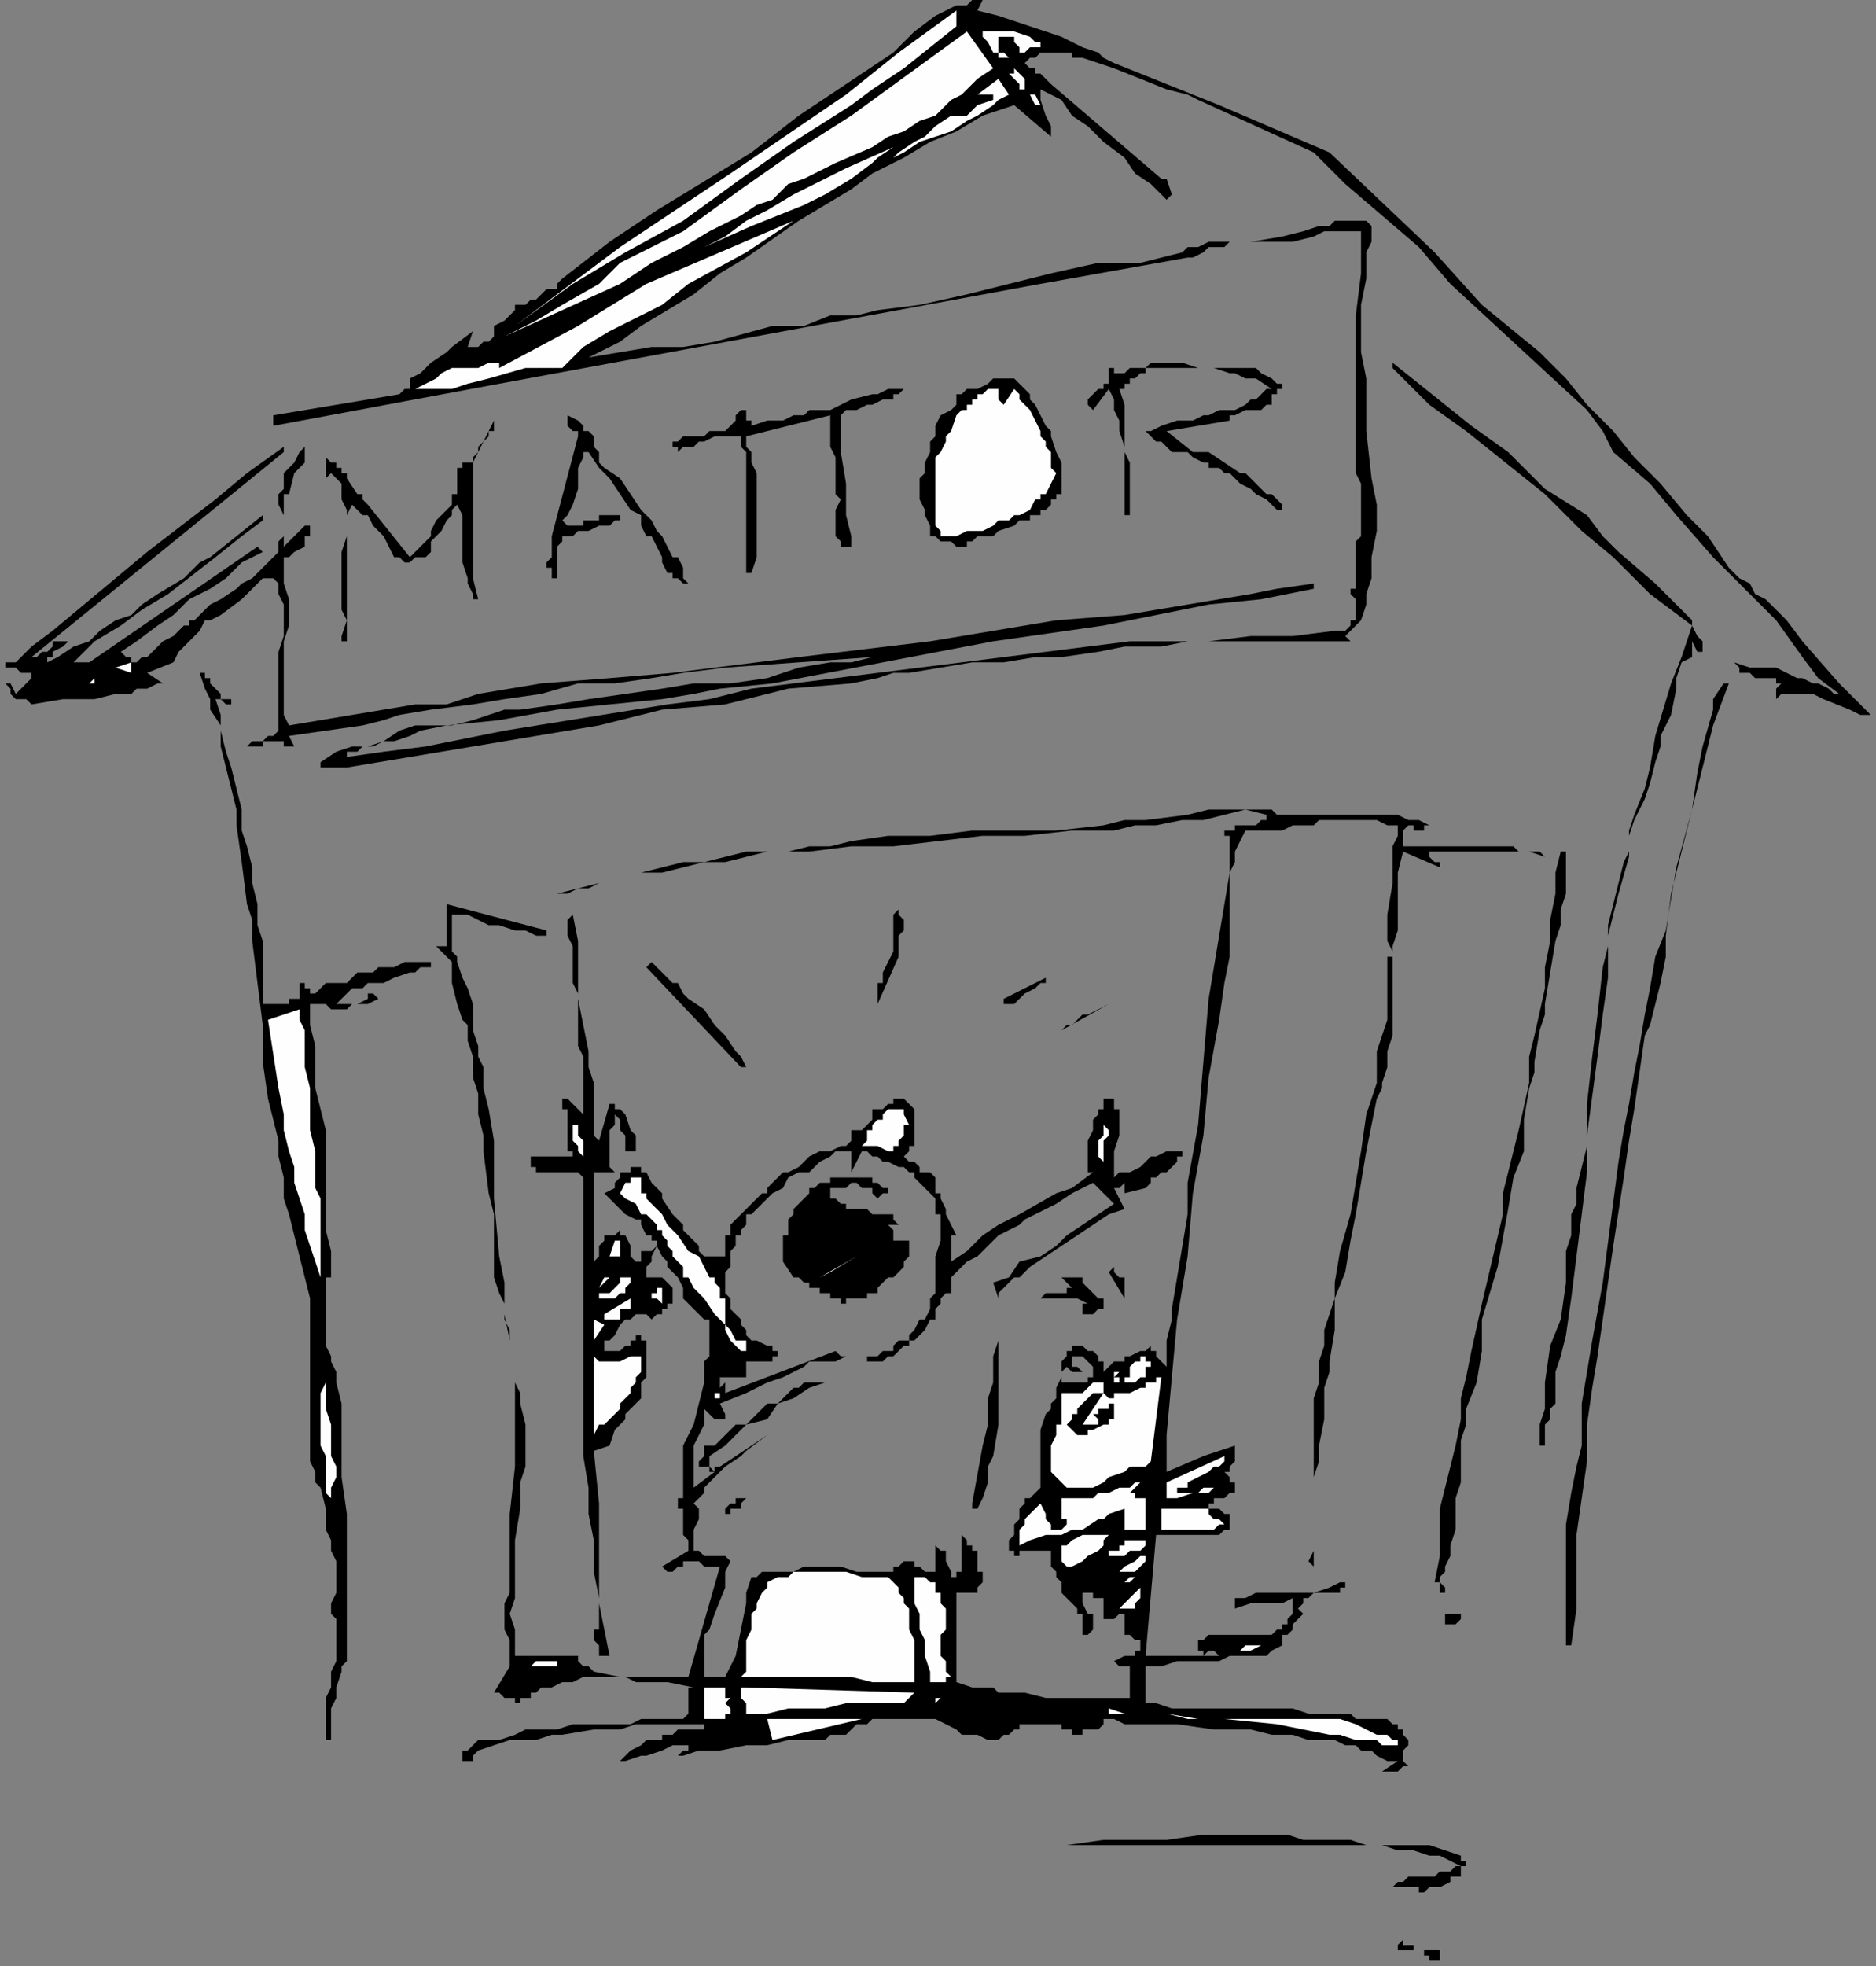 <?xml version="1.0" encoding="UTF-8" standalone="no"?>
<svg
   xmlns:dc="http://purl.org/dc/elements/1.1/"
   xmlns:cc="http://creativecommons.org/ns#"
   xmlns:rdf="http://www.w3.org/1999/02/22-rdf-syntax-ns#"
   xmlns:svg="http://www.w3.org/2000/svg"
   xmlns="http://www.w3.org/2000/svg"
   xmlns:sodipodi="http://sodipodi.sourceforge.net/DTD/sodipodi-0.dtd"
   xmlns:inkscape="http://www.inkscape.org/namespaces/inkscape"
   version="1.0"
   width="94.456mm"
   height="98.954mm"
   id="svg157"
   sodipodi:docname="CMENN058.WMF">
  <rect width="100%" height="100%" fill="#808080" stroke="none"/>
  <sodipodi:namedview
     pagecolor="#ffffff"
     bordercolor="#666666"
     borderopacity="1"
     objecttolerance="10"
     gridtolerance="10"
     guidetolerance="10"
     inkscape:pageopacity="0"
     inkscape:pageshadow="2"
     inkscape:window-width="640"
     inkscape:window-height="480"
     id="namedview159" />
  <defs
     id="defs3">
    <pattern
       id="WMFhbasepattern"
       patternUnits="userSpaceOnUse"
       width="6"
       height="6"
       x="0"
       y="0" />
  </defs>
  <path
     style="fill:#000000;fill-rule:evenodd;fill-opacity:1;stroke:none;"
     d="  M 187,0   L 187,0   L 186,2   L 190,3   L 193,4   L 199,6   L 202,7   L 206,9   L 209,10   L 210,11   L 212,12   L 217,14   L 222,16   L 232,20   L 253,29   L 273,48   L 282,58   L 293,67   L 298,72   L 302,77   L 307,82   L 311,87   L 316,92   L 321,98   L 325,102   L 329,108   L 331,110   L 333,111   L 334,113   L 336,114   L 338,116   L 340,118   L 343,122   L 350,130   L 351,131   L 353,133   L 354,134   L 356,136   L 355,136   L 354,136   L 352,135   L 347,133   L 345,132   L 344,132   L 343,132   L 342,132   L 341,132   L 339,132   L 338,133   L 338,132   L 338,132   L 338,131   L 338,131   L 338,131   L 339,130   L 340,130   L 339,130   L 339,130   L 338,130   L 338,129   L 337,129   L 335,129   L 334,129   L 333,128   L 331,128   L 331,127   L 330,126   L 333,127   L 335,127   L 338,127   L 340,128   L 342,129   L 343,129   L 345,130   L 346,130   L 348,131   L 349,132   L 350,132   L 346,129   L 343,125   L 338,118   L 326,106   L 319,98   L 314,92   L 307,86   L 305,82   L 302,78   L 289,66   L 276,54   L 270,47   L 263,41   L 256,35   L 250,29   L 239,24   L 228,19   L 226,18   L 222,17   L 217,15   L 212,13   L 206,11   L 204,11   L 204,11   L 204,10   L 203,10   L 203,10   L 202,10   L 202,10   L 202,10   L 201,10   L 200,10   L 199,10   L 198,10   L 197,11   L 196,11   L 195,12   L 196,13   L 197,13   L 197,14   L 198,14   L 199,15   L 200,16   L 221,34   L 222,34   L 223,37   L 222,38   L 219,35   L 216,33   L 214,30   L 210,27   L 207,24   L 204,22   L 202,19   L 200,18   L 198,17   L 198,18   L 198,19   L 199,22   L 200,24   L 200,25   L 200,26   L 193,20   L 190,21   L 187,22   L 182,25   L 177,27   L 172,30   L 166,33   L 162,36   L 152,42   L 142,49   L 137,52   L 132,56   L 127,59   L 122,62   L 118,65   L 112,68   L 118,67   L 124,66   L 127,66   L 130,66   L 136,65   L 147,62   L 153,62   L 158,60   L 163,60   L 167,59   L 175,58   L 184,56   L 192,54   L 200,52   L 209,50   L 213,50   L 217,50   L 225,48   L 226,47   L 228,47   L 230,46   L 231,46   L 234,46   L 238,46   L 244,45   L 248,44   L 251,43   L 252,43   L 252,43   L 253,43   L 254,42   L 255,42   L 257,42   L 258,42   L 259,42   L 260,42   L 261,43   L 261,46   L 260,48   L 260,50   L 260,53   L 259,58   L 259,62   L 259,67   L 260,72   L 260,82   L 261,91   L 262,96   L 262,101   L 261,106   L 261,108   L 261,110   L 260,113   L 260,115   L 259,118   L 258,119   L 256,121   L 256,121   L 257,122   L 257,122   L 257,122   L 257,122   L 257,122   L 250,122   L 245,122   L 238,122   L 233,122   L 226,122   L 221,123   L 214,123   L 209,124   L 202,125   L 197,125   L 191,126   L 185,126   L 173,128   L 170,128   L 167,129   L 162,130   L 150,131   L 138,134   L 126,135   L 114,138   L 90,142   L 78,144   L 66,146   L 61,146   L 61,145   L 64,143   L 67,142   L 70,142   L 73,141   L 76,139   L 79,138   L 82,138   L 86,138   L 90,137   L 93,136   L 96,135   L 99,135   L 106,134   L 112,133   L 119,132   L 126,131   L 132,130   L 139,130   L 146,129   L 152,127   L 158,126   L 162,126   L 166,125   L 138,127   L 130,128   L 124,129   L 117,130   L 110,130   L 103,132   L 96,133   L 90,134   L 82,135   L 76,136   L 73,137   L 69,138   L 62,139   L 55,140   L 56,142   L 56,142   L 55,142   L 55,142   L 55,142   L 54,142   L 54,142   L 54,141   L 53,141   L 52,141   L 52,141   L 51,141   L 51,141   L 50,141   L 50,141   L 50,142   L 50,142   L 49,142   L 48,142   L 48,142   L 47,142   L 47,142   L 46,142   L 47,142   L 47,142   L 47,142   L 48,141   L 48,141   L 49,141   L 50,141   L 51,140   L 51,140   L 52,140   L 52,140   L 53,139   L 53,138   L 53,138   L 53,136   L 53,134   L 53,132   L 53,128   L 53,124   L 54,121   L 54,118   L 54,117   L 54,115   L 53,113   L 53,112   L 53,111   L 52,110   L 51,110   L 50,110   L 49,111   L 46,114   L 42,117   L 40,118   L 39,118   L 38,120   L 37,121   L 36,122   L 35,123   L 34,124   L 33,126   L 28,128   L 31,130   L 30,130   L 28,131   L 26,131   L 25,132   L 24,132   L 22,132   L 18,133   L 15,133   L 12,133   L 6,134   L 5,133   L 4,133   L 3,133   L 2,132   L 2,132   L 2,132   L 2,131   L 2,131   L 1,130   L 1,130   L 2,130   L 2,130   L 2,129   L 2,129   L 2,129   L 2,129   L 2,130   L 2,130   L 2,130   L 2,130   L 2,130   L 2,130   L 3,132   L 6,129   L 6,128   L 6,128   L 6,128   L 5,128   L 4,128   L 3,127   L 2,127   L 2,127   L 2,127   L 1,127   L 1,126   L 1,126   L 0,126   L 3,126   L 6,123   L 10,120   L 16,115   L 28,105   L 41,95   L 47,90   L 54,85   L 54,86   L 6,125   L 6,125   L 6,125   L 7,125   L 8,124   L 9,124   L 10,123   L 10,122   L 11,122   L 12,122   L 13,122   L 13,122   L 14,122   L 14,122   L 13,122   L 12,123   L 10,124   L 10,124   L 10,124   L 10,124   L 10,125   L 9,125   L 9,126   L 9,126   L 9,126   L 11,125   L 14,123   L 17,122   L 19,120   L 22,118   L 25,117   L 27,115   L 30,113   L 35,110   L 38,107   L 40,106   L 50,98   L 50,99   L 46,102   L 41,106   L 32,113   L 27,116   L 23,119   L 18,122   L 16,124   L 14,126   L 17,126   L 49,104   L 50,105   L 48,106   L 46,107   L 43,110   L 40,112   L 36,114   L 33,117   L 30,119   L 26,122   L 23,124   L 24,125   L 24,125   L 25,125   L 25,126   L 26,126   L 26,126   L 26,126   L 27,125   L 27,125   L 28,125   L 28,125   L 29,124   L 30,123   L 31,122   L 33,121   L 34,120   L 34,120   L 35,119   L 36,119   L 36,118   L 37,118   L 38,117   L 40,115   L 42,114   L 45,112   L 46,111   L 48,110   L 50,108   L 50,108   L 51,107   L 52,106   L 52,106   L 53,105   L 53,103   L 54,102   L 54,102   L 54,101   L 54,100   L 54,98   L 54,98   L 54,98   L 53,96   L 53,95   L 53,94   L 53,94   L 54,93   L 54,92   L 54,90   L 55,89   L 56,88   L 57,86   L 58,85   L 58,84   L 58,85   L 58,86   L 58,87   L 58,88   L 56,90   L 55,94   L 54,94   L 54,96   L 54,98   L 54,98   L 54,99   L 54,100   L 54,102   L 54,102   L 54,103   L 54,104   L 54,104   L 58,100   L 59,100   L 59,101   L 59,101   L 59,102   L 58,102   L 58,102   L 58,103   L 58,103   L 58,104   L 56,105   L 55,106   L 54,106   L 54,106   L 54,107   L 54,110   L 54,111   L 55,114   L 55,115   L 55,117   L 55,119   L 54,122   L 54,126   L 54,130   L 54,132   L 54,134   L 54,136   L 55,138   L 61,137   L 67,136   L 73,135   L 79,134   L 85,134   L 91,132   L 103,130   L 116,129   L 128,128   L 152,125   L 177,122   L 189,120   L 195,119   L 201,118   L 214,117   L 226,115   L 238,113   L 243,112   L 250,111   L 250,112   L 240,114   L 230,115   L 210,119   L 189,122   L 168,126   L 147,130   L 137,131   L 132,132   L 126,133   L 116,134   L 106,135   L 95,137   L 85,138   L 80,139   L 78,140   L 75,141   L 74,141   L 73,141   L 71,142   L 70,142   L 69,142   L 68,143   L 66,143   L 66,144   L 73,143   L 81,142   L 96,139   L 127,134   L 135,133   L 143,131   L 151,130   L 159,129   L 167,128   L 175,127   L 183,126   L 191,125   L 199,124   L 207,123   L 215,122   L 223,122   L 230,122   L 238,121   L 246,121   L 254,120   L 254,120   L 255,120   L 256,120   L 256,120   L 256,120   L 257,119   L 257,119   L 257,119   L 257,118   L 258,118   L 258,118   L 258,118   L 258,117   L 258,116   L 258,114   L 257,113   L 257,112   L 258,112   L 258,111   L 258,110   L 258,110   L 258,110   L 258,108   L 258,106   L 258,103   L 259,102   L 259,99   L 259,98   L 259,95   L 259,94   L 259,92   L 258,90   L 258,88   L 258,86   L 258,78   L 258,77   L 258,74   L 258,72   L 258,70   L 258,68   L 258,64   L 258,60   L 259,52   L 259,48   L 259,44   L 258,44   L 257,44   L 256,44   L 254,44   L 253,44   L 252,44   L 250,45   L 250,45   L 246,46   L 243,46   L 240,46   L 238,46   L 234,46   L 233,47   L 232,47   L 230,47   L 229,48   L 227,49   L 226,49   L 198,54   L 95,73   L 52,81   L 52,79   L 76,75   L 77,74   L 78,74   L 78,72   L 80,71   L 81,70   L 82,69   L 85,67   L 86,66   L 90,63   L 89,66   L 90,66   L 91,66   L 91,66   L 92,65   L 93,65   L 94,64   L 94,62   L 96,61   L 97,60   L 98,59   L 98,58   L 99,58   L 100,58   L 101,57   L 102,57   L 104,55   L 106,55   L 106,54   L 106,54   L 107,53   L 107,53   L 116,46   L 125,40   L 143,29   L 152,22   L 161,16   L 170,10   L 174,6   L 178,3   L 180,2   L 182,1   L 184,1   L 185,0   L 186,0   L 187,0  z "
     id="path5" />
  <path
     style="fill:#fefefe;fill-rule:evenodd;fill-opacity:1;stroke:none;"
     d="  M 182,5   L 182,5   L 172,13   L 166,17   L 162,20   L 151,27   L 141,34   L 130,42   L 119,48   L 109,54   L 98,62   L 118,47   L 139,33   L 161,18   L 171,10   L 182,2   L 182,5  z "
     id="path7" />
  <path
     style="fill:#fefefe;fill-rule:evenodd;fill-opacity:1;stroke:none;"
     d="  M 198,8   L 198,8   L 198,8   L 198,9   L 196,9   L 195,10   L 195,10   L 194,10   L 194,10   L 194,10   L 194,9   L 194,9   L 193,8   L 193,7   L 192,7   L 192,7   L 191,7   L 191,7   L 190,7   L 190,8   L 190,9   L 190,10   L 190,10   L 191,10   L 192,11   L 191,11   L 191,11   L 190,11   L 190,11   L 190,10   L 189,10   L 188,8   L 187,7   L 187,6   L 188,6   L 188,6   L 189,6   L 190,6   L 190,6   L 191,6   L 193,6   L 196,7   L 197,8   L 198,8  z "
     id="path9" />
  <path
     style="fill:#fefefe;fill-rule:evenodd;fill-opacity:1;stroke:none;"
     d="  M 189,13   L 189,13   L 186,15   L 183,18   L 181,19   L 178,22   L 175,23   L 172,25   L 169,26   L 166,28   L 159,31   L 153,34   L 150,35   L 147,38   L 144,39   L 141,41   L 135,44   L 130,47   L 124,50   L 118,54   L 107,59   L 96,64   L 102,61   L 107,58   L 114,54   L 118,50   L 130,44   L 141,36   L 151,29   L 162,22   L 184,6   L 189,13  z "
     id="path11" />
  <path
     style="fill:#fefefe;fill-rule:evenodd;fill-opacity:1;stroke:none;"
     d="  M 195,17   L 195,17   L 195,17   L 194,17   L 194,17   L 194,17   L 194,16   L 193,15   L 192,14   L 192,14   L 192,14   L 193,14   L 193,14   L 193,13   L 194,14   L 194,14   L 194,14   L 195,15   L 195,17  z "
     id="path13" />
  <path
     style="fill:#fefefe;fill-rule:evenodd;fill-opacity:1;stroke:none;"
     d="  M 192,18   L 192,18   L 190,19   L 189,20   L 186,22   L 184,23   L 181,25   L 175,27   L 172,29   L 170,30   L 171,29   L 174,27   L 176,26   L 178,24   L 181,22   L 184,22   L 186,20   L 189,19   L 189,19   L 189,18   L 189,18   L 189,18   L 188,18   L 186,18   L 190,15   L 192,18  z "
     id="path15" />
  <path
     style="fill:#fefefe;fill-rule:evenodd;fill-opacity:1;stroke:none;"
     d="  M 196,18   L 196,18   L 197,18   L 198,20   L 197,20   L 196,18  z "
     id="path17" />
  <path
     style="fill:#fefefe;fill-rule:evenodd;fill-opacity:1;stroke:none;"
     d="  M 134,47   L 134,47   L 138,45   L 142,42   L 146,40   L 151,37   L 161,32   L 170,28   L 167,30   L 166,31   L 162,34   L 157,37   L 153,39   L 148,41   L 143,43   L 134,47  z "
     id="path19" />
  <path
     style="fill:#fefefe;fill-rule:evenodd;fill-opacity:1;stroke:none;"
     d="  M 151,42   L 151,42   L 142,48   L 131,54   L 126,58   L 122,60   L 116,63   L 111,66   L 107,70   L 103,70   L 100,70   L 93,72   L 89,73   L 86,74   L 84,74   L 82,74   L 80,74   L 78,74   L 79,74   L 79,74   L 81,73   L 83,72   L 84,71   L 86,70   L 86,70   L 86,70   L 87,70   L 87,69   L 87,69   L 87,70   L 87,70   L 87,70   L 87,70   L 87,70   L 87,70   L 88,70   L 89,70   L 90,70   L 90,70   L 91,70   L 93,69   L 93,69   L 94,69   L 94,69   L 94,69   L 95,69   L 95,70   L 110,62   L 123,54   L 130,51   L 137,48   L 144,45   L 151,42  z "
     id="path21" />
  <path
     style="fill:#000000;fill-rule:evenodd;fill-opacity:1;stroke:none;"
     d="  M 244,73   L 244,73   L 244,74   L 243,74   L 243,74   L 243,75   L 242,75   L 242,76   L 242,76   L 242,77   L 241,77   L 240,78   L 238,78   L 237,78   L 235,79   L 234,79   L 234,80   L 222,82   L 227,86   L 230,86   L 233,88   L 236,90   L 237,90   L 238,91   L 240,93   L 241,94   L 242,94   L 244,96   L 244,97   L 243,97   L 242,96   L 242,96   L 241,95   L 239,94   L 238,93   L 236,92   L 235,91   L 234,90   L 234,90   L 233,90   L 232,89   L 230,89   L 230,88   L 230,88   L 229,88   L 227,87   L 226,86   L 224,86   L 223,86   L 222,85   L 222,85   L 221,84   L 220,84   L 219,83   L 218,82   L 218,82   L 219,82   L 221,81   L 224,80   L 227,80   L 229,79   L 230,79   L 232,78   L 234,78   L 235,78   L 237,77   L 238,76   L 239,76   L 240,75   L 240,75   L 241,74   L 242,74   L 239,72   L 237,72   L 235,71   L 234,71   L 231,70   L 230,70   L 227,70   L 226,70   L 226,70   L 225,70   L 223,70   L 222,70   L 222,70   L 221,70   L 220,70   L 218,70   L 218,71   L 217,71   L 216,72   L 215,72   L 215,73   L 214,73   L 214,74   L 213,74   L 214,77   L 214,79   L 214,82   L 214,86   L 215,88   L 215,91   L 215,94   L 215,98   L 215,98   L 215,98   L 214,98   L 214,98   L 214,98   L 214,97   L 214,97   L 214,96   L 214,96   L 214,95   L 214,95   L 214,90   L 214,88   L 214,85   L 213,82   L 213,81   L 213,80   L 212,78   L 212,77   L 212,76   L 211,74   L 208,78   L 207,77   L 207,76   L 207,76   L 208,75   L 208,75   L 209,74   L 210,74   L 210,73   L 211,73   L 211,72   L 211,72   L 211,72   L 211,71   L 211,71   L 211,70   L 212,70   L 212,70   L 212,71   L 213,71   L 214,71   L 214,71   L 215,70   L 216,70   L 218,70   L 219,69   L 220,69   L 221,69   L 222,69   L 222,69   L 223,69   L 225,69   L 228,70   L 230,70   L 234,70   L 235,70   L 236,70   L 238,70   L 239,70   L 240,71   L 242,72   L 242,72   L 242,72   L 243,73   L 244,73  z "
     id="path23" />
  <path
     style="fill:#000000;fill-rule:evenodd;fill-opacity:1;stroke:none;"
     d="  M 322,118   L 322,118   L 322,118   L 322,119   L 323,121   L 324,122   L 324,122   L 324,123   L 324,123   L 324,124   L 323,124   L 322,122   L 322,123   L 322,125   L 320,126   L 319,129   L 319,131   L 318,136   L 317,138   L 316,140   L 316,142   L 315,145   L 314,149   L 313,152   L 311,156   L 310,159   L 310,163   L 308,170   L 307,174   L 306,178   L 306,186   L 305,193   L 304,201   L 302,216   L 302,223   L 301,231   L 300,239   L 299,247   L 298,254   L 297,258   L 296,261   L 296,262   L 296,263   L 296,264   L 296,265   L 296,266   L 296,267   L 295,268   L 295,270   L 294,271   L 294,273   L 294,275   L 293,275   L 293,271   L 294,268   L 294,266   L 294,263   L 295,256   L 297,251   L 298,244   L 298,238   L 299,235   L 299,231   L 300,229   L 300,226   L 301,222   L 302,218   L 302,210   L 303,201   L 304,193   L 305,184   L 306,180   L 306,176   L 307,172   L 308,168   L 309,164   L 310,162   L 310,160   L 310,158   L 311,155   L 313,150   L 314,146   L 315,140   L 318,130   L 320,125   L 322,119   L 318,116   L 314,113   L 307,106   L 301,101   L 294,94   L 279,82   L 272,77   L 265,70   L 265,69   L 280,81   L 287,86   L 294,93   L 302,98   L 305,102   L 308,105   L 315,111   L 318,114   L 322,118  z "
     id="path25" />
  <path
     style="fill:#000000;fill-rule:evenodd;fill-opacity:1;stroke:none;"
     d="  M 202,90   L 202,90   L 202,90   L 202,91   L 202,92   L 202,93   L 202,94   L 201,94   L 201,95   L 200,95   L 200,96   L 199,97   L 198,97   L 198,98   L 197,98   L 196,98   L 196,99   L 194,99   L 193,100   L 190,101   L 189,102   L 187,102   L 186,102   L 185,103   L 184,103   L 184,104   L 182,104   L 182,104   L 182,104   L 181,103   L 180,103   L 179,103   L 179,103   L 178,102   L 178,102   L 178,102   L 177,102   L 177,101   L 177,100   L 176,98   L 176,97   L 175,95   L 175,94   L 175,93   L 175,92   L 175,91   L 176,90   L 176,90   L 176,89   L 176,88   L 177,86   L 177,85   L 177,84   L 178,83   L 178,82   L 178,81   L 179,79   L 181,78   L 181,78   L 182,77   L 182,75   L 183,75   L 184,74   L 185,74   L 185,74   L 186,74   L 188,73   L 189,72   L 190,72   L 191,72   L 192,72   L 193,72   L 193,72   L 193,72   L 194,73   L 194,73   L 196,75   L 196,76   L 197,77   L 198,79   L 199,81   L 200,82   L 200,83   L 201,86   L 202,88   L 202,89   L 202,90  z "
     id="path27" />
  <path
     style="fill:#000000;fill-rule:evenodd;fill-opacity:1;stroke:none;"
     d="  M 173,74   L 173,74   L 172,74   L 171,75   L 170,75   L 170,76   L 168,76   L 166,77   L 165,77   L 163,78   L 162,78   L 162,78   L 161,78   L 160,79   L 160,81   L 160,82   L 160,86   L 161,92   L 161,95   L 161,98   L 162,102   L 162,104   L 161,104   L 161,104   L 160,104   L 160,104   L 160,104   L 160,103   L 160,103   L 159,102   L 159,101   L 159,101   L 159,100   L 159,100   L 159,99   L 159,98   L 159,97   L 160,95   L 159,94   L 159,93   L 159,90   L 159,87   L 158,85   L 158,82   L 158,80   L 158,79   L 154,80   L 150,81   L 142,83   L 142,84   L 142,85   L 143,86   L 143,88   L 144,90   L 144,91   L 144,93   L 144,94   L 144,96   L 144,98   L 144,99   L 144,102   L 144,106   L 143,109   L 142,109   L 142,102   L 142,99   L 142,96   L 142,93   L 142,91   L 142,90   L 142,88   L 142,86   L 141,85   L 141,83   L 140,83   L 139,83   L 138,83   L 136,83   L 134,84   L 133,84   L 133,84   L 132,85   L 131,85   L 130,85   L 129,86   L 129,86   L 129,85   L 128,85   L 128,84   L 128,84   L 128,84   L 129,84   L 130,83   L 131,83   L 132,83   L 134,83   L 135,82   L 136,82   L 137,82   L 138,82   L 138,82   L 138,82   L 139,81   L 139,81   L 139,81   L 140,80   L 140,80   L 140,79   L 140,79   L 141,78   L 141,78   L 141,78   L 142,78   L 142,78   L 142,78   L 142,79   L 142,79   L 142,80   L 142,80   L 142,80   L 143,80   L 143,81   L 143,81   L 146,80   L 147,80   L 149,80   L 151,79   L 153,79   L 154,78   L 158,78   L 162,76   L 166,75   L 167,75   L 169,74   L 170,74   L 171,74   L 173,74  z "
     id="path29" />
  <path
     style="fill:#fefefe;fill-rule:evenodd;fill-opacity:1;stroke:none;"
     d="  M 190,74   L 190,74   L 190,75   L 190,75   L 190,75   L 190,76   L 190,76   L 191,77   L 193,74   L 194,75   L 194,76   L 195,77   L 196,78   L 196,78   L 197,80   L 198,82   L 198,83   L 199,84   L 199,85   L 200,86   L 200,89   L 201,90   L 200,92   L 199,94   L 198,94   L 198,94   L 198,95   L 197,95   L 196,97   L 194,98   L 193,98   L 192,99   L 190,99   L 189,100   L 187,101   L 186,101   L 186,101   L 184,101   L 182,102   L 181,102   L 179,102   L 179,101   L 178,100   L 178,98   L 178,98   L 178,97   L 178,96   L 178,95   L 178,95   L 178,94   L 178,93   L 178,91   L 178,90   L 178,90   L 178,89   L 178,87   L 179,86   L 180,84   L 180,83   L 181,82   L 182,79   L 183,78   L 184,78   L 184,77   L 185,77   L 185,76   L 186,76   L 186,75   L 186,75   L 187,75   L 188,74   L 188,74   L 189,74   L 190,74  z "
     id="path31" />
  <path
     style="fill:#000000;fill-rule:evenodd;fill-opacity:1;stroke:none;"
     d="  M 115,89   L 115,89   L 118,91   L 120,94   L 122,97   L 123,98   L 124,99   L 125,101   L 126,102   L 127,104   L 128,106   L 129,106   L 130,108   L 130,110   L 131,111   L 131,111   L 130,111   L 130,111   L 130,111   L 130,111   L 129,110   L 129,110   L 128,110   L 128,109   L 127,109   L 126,107   L 126,106   L 125,104   L 124,102   L 123,102   L 122,100   L 122,98   L 120,97   L 118,94   L 116,91   L 114,89   L 112,86   L 111,86   L 111,87   L 110,89   L 110,90   L 110,93   L 109,96   L 108,98   L 107,99   L 108,100   L 109,100   L 109,100   L 110,100   L 110,100   L 111,100   L 111,99   L 112,99   L 114,99   L 114,98   L 117,98   L 118,98   L 118,98   L 118,98   L 118,99   L 117,99   L 116,100   L 115,100   L 114,100   L 114,100   L 112,101   L 111,101   L 110,101   L 110,101   L 109,102   L 108,102   L 107,102   L 107,103   L 106,104   L 106,105   L 106,106   L 106,106   L 106,107   L 106,108   L 106,109   L 106,110   L 106,110   L 105,110   L 105,110   L 105,109   L 105,108   L 105,108   L 104,108   L 104,107   L 105,106   L 105,106   L 105,106   L 105,104   L 105,103   L 105,102   L 105,102   L 105,102   L 104,102   L 105,102   L 110,83   L 110,82   L 109,82   L 109,82   L 109,82   L 108,81   L 108,80   L 108,80   L 108,80   L 108,79   L 110,80   L 110,80   L 110,80   L 110,80   L 111,81   L 111,82   L 112,82   L 112,82   L 113,83   L 113,85   L 114,86   L 114,87   L 114,87   L 114,88   L 115,89  z "
     id="path33" />
  <path
     style="fill:#000000;fill-rule:evenodd;fill-opacity:1;stroke:none;"
     d="  M 94,81   L 94,81   L 94,82   L 93,82   L 93,83   L 92,84   L 91,85   L 91,86   L 90,87   L 90,88   L 90,89   L 90,90   L 90,91   L 90,92   L 90,93   L 90,94   L 90,95   L 90,96   L 90,98   L 90,101   L 90,103   L 90,105   L 90,110   L 91,114   L 90,114   L 90,113   L 89,111   L 89,110   L 88,107   L 88,105   L 88,101   L 88,98   L 87,96   L 86,97   L 86,98   L 86,98   L 85,99   L 84,101   L 82,103   L 82,104   L 82,105   L 81,106   L 81,106   L 80,106   L 79,106   L 79,106   L 78,107   L 78,107   L 78,107   L 78,107   L 77,107   L 77,107   L 76,106   L 75,106   L 74,104   L 73,102   L 71,100   L 70,98   L 70,98   L 69,98   L 68,97   L 67,96   L 66,98   L 66,123   L 66,123   L 66,123   L 66,123   L 66,123   L 66,122   L 66,122   L 65,122   L 65,122   L 65,121   L 66,118   L 65,116   L 65,114   L 65,113   L 65,111   L 65,110   L 65,108   L 65,105   L 66,102   L 66,100   L 66,98   L 66,97   L 65,95   L 65,94   L 65,94   L 65,92   L 63,90   L 63,90   L 63,90   L 62,91   L 62,91   L 62,91   L 62,91   L 62,91   L 62,87   L 62,87   L 63,88   L 64,88   L 64,89   L 65,89   L 65,90   L 66,90   L 66,91   L 68,94   L 69,94   L 69,95   L 70,96   L 78,106   L 78,106   L 79,105   L 80,104   L 80,104   L 81,103   L 82,102   L 82,102   L 82,101   L 83,99   L 84,98   L 86,96   L 86,94   L 86,94   L 87,94   L 87,94   L 87,94   L 87,93   L 87,92   L 87,92   L 87,90   L 87,90   L 87,90   L 87,89   L 88,89   L 88,88   L 88,88   L 88,88   L 89,88   L 89,88   L 90,88   L 90,88   L 94,80   L 94,81  z "
     id="path35" />
  <path
     style="fill:#fefefe;fill-rule:evenodd;fill-opacity:1;stroke:none;"
     d="  M 22,127   L 22,127   L 25,126   L 25,128   L 22,127  z "
     id="path37" />
  <path
     style="fill:#000000;fill-rule:evenodd;fill-opacity:1;stroke:none;"
     d="  M 46,134   L 46,134   L 46,134   L 46,134   L 46,134   L 45,134   L 44,134   L 43,134   L 43,134   L 42,133   L 41,133   L 42,136   L 42,139   L 43,143   L 44,146   L 45,150   L 46,154   L 46,158   L 47,161   L 48,165   L 48,168   L 49,172   L 49,176   L 50,179   L 50,183   L 50,187   L 50,191   L 50,191   L 51,191   L 51,191   L 52,191   L 53,191   L 54,191   L 54,191   L 55,191   L 55,190   L 56,190   L 57,190   L 57,189   L 57,189   L 57,188   L 57,188   L 57,188   L 57,188   L 57,187   L 57,187   L 57,187   L 58,187   L 58,187   L 58,187   L 58,187   L 58,188   L 58,188   L 59,188   L 59,188   L 59,189   L 59,189   L 60,189   L 60,189   L 62,187   L 64,187   L 66,187   L 67,186   L 68,185   L 71,185   L 72,184   L 74,184   L 75,184   L 77,183   L 78,183   L 80,183   L 81,183   L 82,183   L 82,184   L 80,184   L 79,185   L 78,185   L 75,186   L 73,187   L 72,187   L 70,187   L 70,187   L 69,188   L 67,188   L 66,189   L 66,189   L 65,190   L 64,191   L 64,191   L 65,191   L 65,191   L 66,191   L 66,191   L 66,191   L 67,191   L 68,191   L 68,191   L 70,190   L 70,189   L 70,189   L 70,189   L 70,189   L 71,189   L 71,189   L 72,190   L 70,191   L 70,191   L 68,191   L 67,191   L 66,192   L 66,192   L 65,192   L 64,192   L 63,192   L 63,192   L 62,191   L 62,191   L 62,191   L 61,191   L 59,191   L 59,195   L 60,199   L 60,207   L 62,215   L 62,219   L 62,223   L 62,227   L 62,231   L 62,232   L 62,234   L 63,238   L 63,242   L 63,243   L 62,243   L 62,245   L 62,247   L 62,249   L 62,251   L 62,252   L 62,255   L 62,256   L 63,258   L 63,259   L 64,261   L 64,263   L 65,267   L 65,268   L 65,270   L 65,274   L 65,277   L 65,281   L 66,288   L 66,291   L 66,295   L 66,297   L 66,299   L 66,300   L 66,303   L 66,304   L 66,306   L 66,307   L 66,309   L 66,309   L 66,310   L 66,311   L 66,311   L 66,312   L 66,314   L 66,315   L 66,316   L 65,317   L 65,318   L 64,321   L 64,322   L 64,323   L 63,325   L 63,327   L 63,327   L 63,327   L 63,328   L 63,329   L 63,330   L 63,331   L 63,331   L 63,331   L 62,331   L 62,331   L 62,331   L 62,330   L 62,329   L 62,328   L 62,327   L 62,327   L 62,325   L 62,324   L 62,323   L 62,323   L 63,321   L 63,319   L 63,318   L 64,316   L 64,315   L 64,314   L 64,313   L 64,312   L 64,311   L 64,311   L 64,311   L 64,310   L 64,309   L 64,308   L 63,307   L 63,307   L 63,307   L 63,306   L 63,305   L 64,303   L 64,303   L 64,302   L 64,301   L 64,299   L 64,299   L 64,298   L 64,297   L 63,295   L 63,295   L 63,294   L 63,293   L 62,291   L 62,290   L 62,289   L 62,287   L 61,283   L 60,282   L 60,280   L 59,278   L 59,277   L 59,276   L 59,247   L 58,243   L 57,239   L 56,235   L 55,231   L 54,228   L 54,224   L 53,220   L 53,217   L 52,213   L 51,209   L 50,202   L 50,195   L 49,187   L 48,179   L 48,175   L 47,172   L 46,164   L 45,157   L 45,154   L 44,150   L 43,146   L 42,142   L 42,138   L 40,135   L 40,133   L 39,131   L 38,128   L 38,128   L 39,128   L 39,129   L 40,129   L 40,130   L 40,130   L 41,131   L 42,132   L 42,133   L 42,133   L 43,133   L 44,133   L 44,134   L 45,134   L 45,134   L 46,134  z "
     id="path39" />
  <path
     style="fill:#fefefe;fill-rule:evenodd;fill-opacity:1;stroke:none;"
     d="  M 23,130   L 23,130   L 23,130   L 22,130   L 22,130   L 22,130   L 22,130   L 21,130   L 20,130   L 19,130   L 18,130   L 17,130   L 16,130   L 15,130   L 15,130   L 15,130   L 15,130   L 16,130   L 16,130   L 17,130   L 17,130   L 18,129   L 18,129   L 18,130   L 20,130   L 21,130   L 22,130   L 22,130   L 22,130   L 23,130  z "
     id="path41" />
  <path
     style="fill:#000000;fill-rule:evenodd;fill-opacity:1;stroke:none;"
     d="  M 329,130   L 329,130   L 326,138   L 324,146   L 322,154   L 320,162   L 318,170   L 317,178   L 317,182   L 316,187   L 314,195   L 313,197   L 312,204   L 311,211   L 310,217   L 309,224   L 307,237   L 305,251   L 304,258   L 303,264   L 302,271   L 302,278   L 301,285   L 300,292   L 300,299   L 300,306   L 299,313   L 298,313   L 298,311   L 298,310   L 298,307   L 298,304   L 298,301   L 298,298   L 298,295   L 298,292   L 298,290   L 299,284   L 300,279   L 301,275   L 301,273   L 301,270   L 301,267   L 302,261   L 303,255   L 305,244   L 308,221   L 309,215   L 310,210   L 311,204   L 312,199   L 313,193   L 314,188   L 315,182   L 317,177   L 319,165   L 322,154   L 323,147   L 324,142   L 326,135   L 326,133   L 328,130   L 329,130  z "
     id="path43" />
  <path
     style="fill:#000000;fill-rule:evenodd;fill-opacity:1;stroke:none;"
     d="  M 243,155   L 243,155   L 250,155   L 254,155   L 258,155   L 259,155   L 262,155   L 265,155   L 266,155   L 268,156   L 270,156   L 272,157   L 272,157   L 272,157   L 271,157   L 271,158   L 270,158   L 270,158   L 270,158   L 269,158   L 269,158   L 269,157   L 269,157   L 269,157   L 269,157   L 269,157   L 268,157   L 268,157   L 267,158   L 267,158   L 267,158   L 267,159   L 267,160   L 267,161   L 269,161   L 270,161   L 274,161   L 277,161   L 280,161   L 282,161   L 284,161   L 286,161   L 287,161   L 288,161   L 289,162   L 290,162   L 291,162   L 292,162   L 293,162   L 294,163   L 291,162   L 289,162   L 287,162   L 286,162   L 283,162   L 280,162   L 278,162   L 274,162   L 273,162   L 272,162   L 272,162   L 272,163   L 272,163   L 272,163   L 272,163   L 273,164   L 273,164   L 274,164   L 274,164   L 274,165   L 274,165   L 274,165   L 267,162   L 266,166   L 266,168   L 266,171   L 266,174   L 266,177   L 265,180   L 265,186   L 265,191   L 265,195   L 265,197   L 264,200   L 264,203   L 263,206   L 263,207   L 262,209   L 260,219   L 258,231   L 257,236   L 256,242   L 254,247   L 254,253   L 253,259   L 253,261   L 252,264   L 252,270   L 251,275   L 251,278   L 250,281   L 250,283   L 250,287   L 250,289   L 250,292   L 250,295   L 250,298   L 250,298   L 250,298   L 250,298   L 250,298   L 249,297   L 249,297   L 250,295   L 250,292   L 250,289   L 250,286   L 250,284   L 250,283   L 250,279   L 250,276   L 250,273   L 250,269   L 250,266   L 251,263   L 251,259   L 252,256   L 252,253   L 253,250   L 254,247   L 254,244   L 255,238   L 257,231   L 259,219   L 260,212   L 262,206   L 262,200   L 264,194   L 264,192   L 264,191   L 264,187   L 264,187   L 264,186   L 264,184   L 264,183   L 264,182   L 265,182   L 265,181   L 264,179   L 264,177   L 264,174   L 265,168   L 265,166   L 265,165   L 265,164   L 265,162   L 265,161   L 266,159   L 266,158   L 266,157   L 264,157   L 262,156   L 261,156   L 258,156   L 257,156   L 255,156   L 253,156   L 251,156   L 250,157   L 247,157   L 246,157   L 244,158   L 240,158   L 237,158   L 236,160   L 235,162   L 235,162   L 235,164   L 234,166   L 234,167   L 234,169   L 234,170   L 234,173   L 234,176   L 234,178   L 234,178   L 234,180   L 234,182   L 233,187   L 232,194   L 230,205   L 229,216   L 227,227   L 226,239   L 224,251   L 223,262   L 222,273   L 222,280   L 229,277   L 232,276   L 235,275   L 235,275   L 235,275   L 235,276   L 235,276   L 235,277   L 235,277   L 235,278   L 235,278   L 235,278   L 234,279   L 234,279   L 234,280   L 233,280   L 234,281   L 234,281   L 234,282   L 235,282   L 235,282   L 235,283   L 235,283   L 235,283   L 235,283   L 235,283   L 235,284   L 234,284   L 234,284   L 233,285   L 232,285   L 231,285   L 231,286   L 230,286   L 230,286   L 230,287   L 231,287   L 232,287   L 232,287   L 233,288   L 234,288   L 234,289   L 234,289   L 234,290   L 234,290   L 234,290   L 234,291   L 234,291   L 234,291   L 234,291   L 233,291   L 232,292   L 231,292   L 230,292   L 230,292   L 229,292   L 227,292   L 226,292   L 224,292   L 222,292   L 221,292   L 220,292   L 218,315   L 221,315   L 223,315   L 225,315   L 226,315   L 227,315   L 228,315   L 229,315   L 230,315   L 232,315   L 231,314   L 231,314   L 231,314   L 231,314   L 231,314   L 230,314   L 230,314   L 230,314   L 230,314   L 229,315   L 229,314   L 228,314   L 228,314   L 228,314   L 228,312   L 229,312   L 229,312   L 230,311   L 230,311   L 231,311   L 232,311   L 234,311   L 234,311   L 236,311   L 238,311   L 239,311   L 240,311   L 242,311   L 242,311   L 242,311   L 243,310   L 244,310   L 244,309   L 245,309   L 245,308   L 246,307   L 246,307   L 246,307   L 246,306   L 246,305   L 246,305   L 246,304   L 244,305   L 242,305   L 241,305   L 238,305   L 235,306   L 235,305   L 235,305   L 235,305   L 235,305   L 235,304   L 236,304   L 236,304   L 236,304   L 237,304   L 237,304   L 239,303   L 240,303   L 240,303   L 240,303   L 242,303   L 245,303   L 246,303   L 249,303   L 250,303   L 253,302   L 255,301   L 257,301   L 257,301   L 256,301   L 256,302   L 256,302   L 255,302   L 255,303   L 254,303   L 254,303   L 254,303   L 253,303   L 251,303   L 250,303   L 250,303   L 249,304   L 249,304   L 248,304   L 248,304   L 248,305   L 248,305   L 248,305   L 247,306   L 247,306   L 248,307   L 248,307   L 248,307   L 247,308   L 247,308   L 247,308   L 246,309   L 246,310   L 245,311   L 245,311   L 244,311   L 244,311   L 244,311   L 244,312   L 244,312   L 244,312   L 244,313   L 244,313   L 244,313   L 242,314   L 241,315   L 239,315   L 238,315   L 234,315   L 232,316   L 230,316   L 224,316   L 221,317   L 218,317   L 218,324   L 220,324   L 223,325   L 225,325   L 226,325   L 230,325   L 233,325   L 236,325   L 242,325   L 246,325   L 249,326   L 252,326   L 254,326   L 255,326   L 257,326   L 258,327   L 259,327   L 261,327   L 262,327   L 264,327   L 265,328   L 266,328   L 266,329   L 267,329   L 267,329   L 267,330   L 267,330   L 268,331   L 268,331   L 268,331   L 268,331   L 268,332   L 267,333   L 267,334   L 267,335   L 267,335   L 267,335   L 268,336   L 267,336   L 267,336   L 266,337   L 266,337   L 266,337   L 265,337   L 264,337   L 264,337   L 263,337   L 266,335   L 264,335   L 262,334   L 261,333   L 259,333   L 258,332   L 256,332   L 254,331   L 252,331   L 250,331   L 249,331   L 246,330   L 242,330   L 238,329   L 234,329   L 231,329   L 224,328   L 217,328   L 214,328   L 212,327   L 210,327   L 210,328   L 209,329   L 207,329   L 206,329   L 206,330   L 205,330   L 204,330   L 204,329   L 203,329   L 202,329   L 202,329   L 202,328   L 199,328   L 198,328   L 197,328   L 196,328   L 195,328   L 194,328   L 194,329   L 193,329   L 193,329   L 192,330   L 191,330   L 190,331   L 189,331   L 188,331   L 186,330   L 185,330   L 183,330   L 182,329   L 180,328   L 178,327   L 177,327   L 174,327   L 174,327   L 173,327   L 172,327   L 171,327   L 170,327   L 169,327   L 168,327   L 167,327   L 166,327   L 166,327   L 165,328   L 163,328   L 162,329   L 161,330   L 158,330   L 157,331   L 154,331   L 152,331   L 150,331   L 146,332   L 142,332   L 137,333   L 133,333   L 130,334   L 128,334   L 129,334   L 129,334   L 130,333   L 130,333   L 130,333   L 130,333   L 131,333   L 131,333   L 131,332   L 132,332   L 132,332   L 130,332   L 128,332   L 126,333   L 123,334   L 122,334   L 119,335   L 118,335   L 118,335   L 115,335   L 116,335   L 118,335   L 120,333   L 122,332   L 123,331   L 124,331   L 126,331   L 126,330   L 128,330   L 129,329   L 130,329   L 132,329   L 133,329   L 134,329   L 134,329   L 134,328   L 132,328   L 129,328   L 126,328   L 123,328   L 121,328   L 118,329   L 115,329   L 113,329   L 107,330   L 105,330   L 102,331   L 99,331   L 97,331   L 94,332   L 91,333   L 90,334   L 90,335   L 90,335   L 90,335   L 90,335   L 90,335   L 91,335   L 91,335   L 91,335   L 92,335   L 92,335   L 93,335   L 93,335   L 93,335   L 94,335   L 94,335   L 93,335   L 93,335   L 93,335   L 92,335   L 91,335   L 91,335   L 90,335   L 90,335   L 89,335   L 89,335   L 89,335   L 89,335   L 88,335   L 88,335   L 88,335   L 88,334   L 88,334   L 88,334   L 88,334   L 88,334   L 88,333   L 89,333   L 90,332   L 91,331   L 92,331   L 93,331   L 94,331   L 95,331   L 98,330   L 100,329   L 103,329   L 106,329   L 109,328   L 114,328   L 120,328   L 122,327   L 125,327   L 128,327   L 129,327   L 130,327   L 130,327   L 131,326   L 131,326   L 131,326   L 131,325   L 131,325   L 131,324   L 131,323   L 131,323   L 131,322   L 131,321   L 132,321   L 127,320   L 123,320   L 121,320   L 119,319   L 117,319   L 115,319   L 113,319   L 111,319   L 109,320   L 108,320   L 107,320   L 105,321   L 103,321   L 102,322   L 101,322   L 101,323   L 100,323   L 99,323   L 99,324   L 99,324   L 98,324   L 98,324   L 98,323   L 98,323   L 98,323   L 97,323   L 97,323   L 96,323   L 96,323   L 95,322   L 95,322   L 94,322   L 94,322   L 97,317   L 97,315   L 97,312   L 96,310   L 96,307   L 96,305   L 97,303   L 97,298   L 97,293   L 97,288   L 98,279   L 98,274   L 98,269   L 98,267   L 98,264   L 98,262   L 98,259   L 98,258   L 97,255   L 97,253   L 96,251   L 96,248   L 95,246   L 94,243   L 94,241   L 94,238   L 94,235   L 94,231   L 93,227   L 92,219   L 92,216   L 91,212   L 91,208   L 90,205   L 90,201   L 89,198   L 89,195   L 88,194   L 87,191   L 86,187   L 86,183   L 83,180   L 85,180   L 85,172   L 104,177   L 104,178   L 103,178   L 102,178   L 100,177   L 98,177   L 95,176   L 93,176   L 91,175   L 89,174   L 86,174   L 86,174   L 86,175   L 86,176   L 86,177   L 86,178   L 86,179   L 86,180   L 86,181   L 87,182   L 87,183   L 88,186   L 89,188   L 90,191   L 90,194   L 90,196   L 91,199   L 91,201   L 92,203   L 92,207   L 93,211   L 94,217   L 94,223   L 94,228   L 95,239   L 96,244   L 96,247   L 96,250   L 97,255   L 98,258   L 98,260   L 98,263   L 99,265   L 99,267   L 100,271   L 100,271   L 100,273   L 100,276   L 100,279   L 99,282   L 99,287   L 98,293   L 98,295   L 98,299   L 98,301   L 98,304   L 97,307   L 98,310   L 98,312   L 98,315   L 100,315   L 101,315   L 102,315   L 102,315   L 104,315   L 105,315   L 106,315   L 106,315   L 107,315   L 109,315   L 110,315   L 110,316   L 110,316   L 111,317   L 112,317   L 113,318   L 118,319   L 119,319   L 122,319   L 124,319   L 126,319   L 129,319   L 131,319   L 137,298   L 134,298   L 133,297   L 132,297   L 132,297   L 130,297   L 130,298   L 130,298   L 129,298   L 128,299   L 127,299   L 126,298   L 131,295   L 131,295   L 131,295   L 131,294   L 131,293   L 130,292   L 130,291   L 130,291   L 130,289   L 130,287   L 129,287   L 129,286   L 129,286   L 129,285   L 130,285   L 130,284   L 130,284   L 130,283   L 130,283   L 130,281   L 130,279   L 130,278   L 130,277   L 130,275   L 131,273   L 132,271   L 133,267   L 134,263   L 134,262   L 134,259   L 135,258   L 135,257   L 135,256   L 135,254   L 135,251   L 134,251   L 134,251   L 134,251   L 134,251   L 133,250   L 132,249   L 131,248   L 130,247   L 130,246   L 130,245   L 129,243   L 128,242   L 127,241   L 127,240   L 126,239   L 126,239   L 125,237   L 124,239   L 124,239   L 124,240   L 124,240   L 123,241   L 123,242   L 123,243   L 125,243   L 126,243   L 126,243   L 126,243   L 126,243   L 126,243   L 127,244   L 127,244   L 127,244   L 128,245   L 128,246   L 128,247   L 128,247   L 128,247   L 128,247   L 128,248   L 127,248   L 127,249   L 127,249   L 126,249   L 126,250   L 126,250   L 125,250   L 124,251   L 124,251   L 123,250   L 123,250   L 122,250   L 122,250   L 122,250   L 122,250   L 121,250   L 121,250   L 121,250   L 120,251   L 119,251   L 119,251   L 118,252   L 118,252   L 117,254   L 116,255   L 115,255   L 115,256   L 115,256   L 115,257   L 116,257   L 116,257   L 117,257   L 118,257   L 118,257   L 118,257   L 119,256   L 119,256   L 120,256   L 120,255   L 120,255   L 121,255   L 121,255   L 121,254   L 121,254   L 122,254   L 122,254   L 122,254   L 122,255   L 122,255   L 122,255   L 123,255   L 123,256   L 123,257   L 123,258   L 123,259   L 123,259   L 123,260   L 123,261   L 123,262   L 122,263   L 122,264   L 122,265   L 122,266   L 121,267   L 120,268   L 119,269   L 119,270   L 118,271   L 117,272   L 116,275   L 113,276   L 114,286   L 114,295   L 114,305   L 115,310   L 116,315   L 115,315   L 115,315   L 115,315   L 114,315   L 114,314   L 114,314   L 114,313   L 113,312   L 113,312   L 113,312   L 113,311   L 113,311   L 113,311   L 113,311   L 113,311   L 113,310   L 113,310   L 114,310   L 114,310   L 114,310   L 114,304   L 113,299   L 113,293   L 112,288   L 112,283   L 111,277   L 111,266   L 111,261   L 111,255   L 111,250   L 111,245   L 111,239   L 111,235   L 111,229   L 111,224   L 110,223   L 110,223   L 109,223   L 108,223   L 107,223   L 106,223   L 105,223   L 104,223   L 104,223   L 103,223   L 103,223   L 102,223   L 102,223   L 102,223   L 102,222   L 102,222   L 101,222   L 101,221   L 101,221   L 101,220   L 109,220   L 109,219   L 108,219   L 108,219   L 108,218   L 108,217   L 108,216   L 108,215   L 108,214   L 108,212   L 108,211   L 107,211   L 107,210   L 107,209   L 107,209   L 108,209   L 108,209   L 108,209   L 108,209   L 108,209   L 111,212   L 111,211   L 111,210   L 111,209   L 111,207   L 111,206   L 111,203   L 111,201   L 110,199   L 110,196   L 110,194   L 110,189   L 109,187   L 109,185   L 109,182   L 109,180   L 108,178   L 108,176   L 108,175   L 109,174   L 110,179   L 110,182   L 110,184   L 110,190   L 111,195   L 112,200   L 112,203   L 113,206   L 113,208   L 113,211   L 113,214   L 113,216   L 114,217   L 116,210   L 117,210   L 117,211   L 118,211   L 118,211   L 118,211   L 118,211   L 119,212   L 120,215   L 120,215   L 121,216   L 121,216   L 121,216   L 121,217   L 121,218   L 121,218   L 121,219   L 121,219   L 121,219   L 121,219   L 120,219   L 120,219   L 120,219   L 119,219   L 119,218   L 119,217   L 119,216   L 119,216   L 118,215   L 118,213   L 117,212   L 117,214   L 116,215   L 116,216   L 116,217   L 116,219   L 116,219   L 116,220   L 116,221   L 116,221   L 116,222   L 117,223   L 113,223   L 113,226   L 113,227   L 113,230   L 113,232   L 113,235   L 113,236   L 113,239   L 113,240   L 114,239   L 114,239   L 114,237   L 115,236   L 115,235   L 116,235   L 116,235   L 117,235   L 117,235   L 118,234   L 118,234   L 118,235   L 118,235   L 119,235   L 120,237   L 120,237   L 120,238   L 120,238   L 120,238   L 120,239   L 120,239   L 120,239   L 120,239   L 121,240   L 121,240   L 121,240   L 122,240   L 122,239   L 122,239   L 122,239   L 122,238   L 123,238   L 123,238   L 123,238   L 124,238   L 124,238   L 124,238   L 125,237   L 125,236   L 124,236   L 124,235   L 123,235   L 122,233   L 122,232   L 121,232   L 119,231   L 118,230   L 115,227   L 117,226   L 117,225   L 118,224   L 118,223   L 118,223   L 119,223   L 119,223   L 120,223   L 120,222   L 121,222   L 122,222   L 122,223   L 123,223   L 124,225   L 125,226   L 126,227   L 126,228   L 128,231   L 130,233   L 130,234   L 131,235   L 132,236   L 133,237   L 133,238   L 134,239   L 134,239   L 135,239   L 135,239   L 136,239   L 136,239   L 137,239   L 137,239   L 137,239   L 138,239   L 138,239   L 138,239   L 138,239   L 138,238   L 138,237   L 138,235   L 138,235   L 139,235   L 139,234   L 139,233   L 140,232   L 140,232   L 140,232   L 142,230   L 143,229   L 145,227   L 146,227   L 146,226   L 148,224   L 149,223   L 150,223   L 152,222   L 153,221   L 154,220   L 156,219   L 157,219   L 158,219   L 160,218   L 161,218   L 162,217   L 162,216   L 162,215   L 164,215   L 165,214   L 166,213   L 166,212   L 166,211   L 167,211   L 168,211   L 169,210   L 169,210   L 170,210   L 170,209   L 171,209   L 171,209   L 172,209   L 173,210   L 173,210   L 174,211   L 174,211   L 174,211   L 174,212   L 174,212   L 174,213   L 174,214   L 174,214   L 174,215   L 174,216   L 174,216   L 174,217   L 174,218   L 174,218   L 174,218   L 174,218   L 173,218   L 173,219   L 173,219   L 173,219   L 173,219   L 173,219   L 172,220   L 172,220   L 172,220   L 173,221   L 174,221   L 175,222   L 175,223   L 176,223   L 177,223   L 178,224   L 178,226   L 178,227   L 179,227   L 179,228   L 180,230   L 180,231   L 181,233   L 182,235   L 181,235   L 181,236   L 181,237   L 181,237   L 181,238   L 181,239   L 181,240   L 184,238   L 186,236   L 187,235   L 190,233   L 194,231   L 201,227   L 204,226   L 208,223   L 207,223   L 207,222   L 207,220   L 207,219   L 207,219   L 207,218   L 207,217   L 208,215   L 208,215   L 208,214   L 208,213   L 209,212   L 209,211   L 210,211   L 210,210   L 210,209   L 211,209   L 211,209   L 212,209   L 212,210   L 212,210   L 212,210   L 212,211   L 213,211   L 213,212   L 213,213   L 213,213   L 213,214   L 213,214   L 213,215   L 213,215   L 213,216   L 212,219   L 212,220   L 212,222   L 212,223   L 212,223   L 212,224   L 213,223   L 214,223   L 214,223   L 215,223   L 217,222   L 218,221   L 219,220   L 220,220   L 222,219   L 225,219   L 225,219   L 225,220   L 224,220   L 224,221   L 224,221   L 223,222   L 222,223   L 221,223   L 221,223   L 220,224   L 219,224   L 219,224   L 219,225   L 218,226   L 218,226   L 214,227   L 214,225   L 214,225   L 214,225   L 214,225   L 214,225   L 213,226   L 212,226   L 214,230   L 211,231   L 208,233   L 205,235   L 202,237   L 199,239   L 196,241   L 194,243   L 193,243   L 192,244   L 190,246   L 190,248   L 190,251   L 190,254   L 190,256   L 190,262   L 190,264   L 190,267   L 190,269   L 190,271   L 189,277   L 188,279   L 188,282   L 187,285   L 186,287   L 186,287   L 186,287   L 186,287   L 186,287   L 186,287   L 185,287   L 185,286   L 187,275   L 188,271   L 188,268   L 188,266   L 189,263   L 189,260   L 189,258   L 190,255   L 190,252   L 190,250   L 190,247   L 189,244   L 192,243   L 194,240   L 198,239   L 201,237   L 203,235   L 206,233   L 209,231   L 212,229   L 208,225   L 204,227   L 201,229   L 199,230   L 197,231   L 195,232   L 194,233   L 190,235   L 189,236   L 187,238   L 186,239   L 184,240   L 181,243   L 181,246   L 180,246   L 179,247   L 179,248   L 178,249   L 178,251   L 177,251   L 176,253   L 175,254   L 174,255   L 173,255   L 173,256   L 172,256   L 171,257   L 170,258   L 170,258   L 169,258   L 168,259   L 168,259   L 167,259   L 166,259   L 165,259   L 164,259   L 165,259   L 165,259   L 165,258   L 166,258   L 166,258   L 167,258   L 168,257   L 169,257   L 169,257   L 170,257   L 170,257   L 170,256   L 170,256   L 170,256   L 171,255   L 172,255   L 173,255   L 173,254   L 174,253   L 174,253   L 175,251   L 175,251   L 176,251   L 177,249   L 177,247   L 178,246   L 178,244   L 178,243   L 178,241   L 178,239   L 179,236   L 179,235   L 179,233   L 179,232   L 179,231   L 178,231   L 178,230   L 178,229   L 178,228   L 177,227   L 177,227   L 176,226   L 175,225   L 174,224   L 174,223   L 174,223   L 174,223   L 173,223   L 172,222   L 171,222   L 171,222   L 169,221   L 168,221   L 167,220   L 166,220   L 166,220   L 165,219   L 164,219   L 162,223   L 162,223   L 162,222   L 162,222   L 162,222   L 162,221   L 162,220   L 162,220   L 162,219   L 162,219   L 162,219   L 161,219   L 161,219   L 159,219   L 158,220   L 156,221   L 154,223   L 152,223   L 150,224   L 149,226   L 147,227   L 146,228   L 145,229   L 145,229   L 144,230   L 143,231   L 142,231   L 142,232   L 142,233   L 141,234   L 141,235   L 140,235   L 140,237   L 139,238   L 139,239   L 139,239   L 139,241   L 138,242   L 138,243   L 138,244   L 138,245   L 138,246   L 139,247   L 139,247   L 139,249   L 140,250   L 141,251   L 141,252   L 142,253   L 142,254   L 143,255   L 144,255   L 146,256   L 146,256   L 146,256   L 147,256   L 147,256   L 147,257   L 148,257   L 148,257   L 148,257   L 148,258   L 147,258   L 147,258   L 147,259   L 146,259   L 146,259   L 146,259   L 146,259   L 146,259   L 145,259   L 144,259   L 143,259   L 143,259   L 142,259   L 142,259   L 142,259   L 142,260   L 142,260   L 142,261   L 142,262   L 141,262   L 141,262   L 140,262   L 139,262   L 138,262   L 138,262   L 138,262   L 138,262   L 137,262   L 137,263   L 136,263   L 136,263   L 136,263   L 136,263   L 137,263   L 137,263   L 137,263   L 137,264   L 138,263   L 138,264   L 138,264   L 138,264   L 138,264   L 138,264   L 138,264   L 138,264   L 138,265   L 159,257   L 159,257   L 160,258   L 160,258   L 160,258   L 160,258   L 161,258   L 159,259   L 158,259   L 156,259   L 154,259   L 153,260   L 151,261   L 149,262   L 146,263   L 142,265   L 137,267   L 138,269   L 138,269   L 138,270   L 137,270   L 137,270   L 137,270   L 136,270   L 136,270   L 135,269   L 135,269   L 134,268   L 134,268   L 134,267   L 134,270   L 134,271   L 134,271   L 133,273   L 132,275   L 132,277   L 132,278   L 132,279   L 132,279   L 132,281   L 132,281   L 132,282   L 132,283   L 136,280   L 135,279   L 135,279   L 134,279   L 134,279   L 134,279   L 134,279   L 134,279   L 133,279   L 133,279   L 133,279   L 133,278   L 134,277   L 134,276   L 134,276   L 134,275   L 134,275   L 135,275   L 135,275   L 136,275   L 137,274   L 138,273   L 139,272   L 140,271   L 141,271   L 142,271   L 144,269   L 146,267   L 148,267   L 150,265   L 151,264   L 152,264   L 153,263   L 154,263   L 155,263   L 157,263   L 154,264   L 151,266   L 148,267   L 146,270   L 142,271   L 140,273   L 138,275   L 135,277   L 135,278   L 135,278   L 135,278   L 135,279   L 135,279   L 135,280   L 136,280   L 136,280   L 136,280   L 136,279   L 137,279   L 146,273   L 142,276   L 141,277   L 138,279   L 137,280   L 135,282   L 134,283   L 134,284   L 132,286   L 133,287   L 133,287   L 133,289   L 132,291   L 132,291   L 132,292   L 132,293   L 132,294   L 132,294   L 132,295   L 133,295   L 133,295   L 133,295   L 134,296   L 134,296   L 134,296   L 134,296   L 135,296   L 135,296   L 136,296   L 136,296   L 137,296   L 138,296   L 138,296   L 138,296   L 138,296   L 138,296   L 138,296   L 139,297   L 138,299   L 138,302   L 136,307   L 135,310   L 134,311   L 134,312   L 134,314   L 134,315   L 134,317   L 134,318   L 134,319   L 134,319   L 134,319   L 134,319   L 134,319   L 135,319   L 136,319   L 137,319   L 138,319   L 138,319   L 139,317   L 140,315   L 141,310   L 142,305   L 142,303   L 143,300   L 144,300   L 145,299   L 146,299   L 146,299   L 147,299   L 148,299   L 149,299   L 150,299   L 151,299   L 153,298   L 154,298   L 156,298   L 158,298   L 160,298   L 163,299   L 166,299   L 170,299   L 170,299   L 170,298   L 170,298   L 171,298   L 172,297   L 172,297   L 173,297   L 174,297   L 174,298   L 175,298   L 176,299   L 177,299   L 178,299   L 178,294   L 179,295   L 179,295   L 179,295   L 179,295   L 180,295   L 180,295   L 180,297   L 181,299   L 181,299   L 181,299   L 181,300   L 181,300   L 181,300   L 182,300   L 182,300   L 182,300   L 182,300   L 182,299   L 183,299   L 183,299   L 183,297   L 183,295   L 183,295   L 183,294   L 183,293   L 183,292   L 184,293   L 184,293   L 184,294   L 185,294   L 185,295   L 186,295   L 186,296   L 186,298   L 186,298   L 186,299   L 186,299   L 187,299   L 187,299   L 187,300   L 187,300   L 187,300   L 187,301   L 187,301   L 186,302   L 186,303   L 186,303   L 185,303   L 184,303   L 182,303   L 182,303   L 182,305   L 182,307   L 182,309   L 182,311   L 182,316   L 182,320   L 185,321   L 186,321   L 189,321   L 190,322   L 195,322   L 199,323   L 203,323   L 207,323   L 215,323   L 215,317   L 215,317   L 215,317   L 215,317   L 214,317   L 214,317   L 214,317   L 213,317   L 213,317   L 213,317   L 212,316   L 212,316   L 212,316   L 214,315   L 214,315   L 215,315   L 215,315   L 216,315   L 216,315   L 216,314   L 216,314   L 217,314   L 217,313   L 217,313   L 217,313   L 217,312   L 216,312   L 215,311   L 215,311   L 215,311   L 214,311   L 214,311   L 214,311   L 214,310   L 214,310   L 214,309   L 214,309   L 214,308   L 214,307   L 214,307   L 214,307   L 213,307   L 212,308   L 211,308   L 211,308   L 210,308   L 210,308   L 210,307   L 210,307   L 210,307   L 210,304   L 210,304   L 210,304   L 209,304   L 209,304   L 209,304   L 208,304   L 208,303   L 207,303   L 207,303   L 206,303   L 206,303   L 206,303   L 206,303   L 206,303   L 206,304   L 206,304   L 206,305   L 206,305   L 207,307   L 208,307   L 208,307   L 208,308   L 208,308   L 208,309   L 208,309   L 208,310   L 208,310   L 207,311   L 207,311   L 207,311   L 207,311   L 206,311   L 206,309   L 206,309   L 206,308   L 206,308   L 206,307   L 205,307   L 205,306   L 204,305   L 202,303   L 202,302   L 202,301   L 201,300   L 201,299   L 201,299   L 201,299   L 200,298   L 200,297   L 200,297   L 200,296   L 200,295   L 200,295   L 200,295   L 199,295   L 199,295   L 198,295   L 198,295   L 196,295   L 195,295   L 194,295   L 194,296   L 194,296   L 193,296   L 193,295   L 192,295   L 192,295   L 192,294   L 192,293   L 193,292   L 193,291   L 193,290   L 194,289   L 194,288   L 194,287   L 194,287   L 194,287   L 195,286   L 195,285   L 196,285   L 197,284   L 198,283   L 198,283   L 198,282   L 198,280   L 198,279   L 198,277   L 198,276   L 198,275   L 198,273   L 198,272   L 199,269   L 200,268   L 200,267   L 201,266   L 201,264   L 202,262   L 202,263   L 202,263   L 202,263   L 202,263   L 202,263   L 202,263   L 202,263   L 203,263   L 203,263   L 204,263   L 204,263   L 205,263   L 205,263   L 206,263   L 206,263   L 207,263   L 207,262   L 208,262   L 208,262   L 208,261   L 208,260   L 207,259   L 207,259   L 207,259   L 206,258   L 206,258   L 206,258   L 206,258   L 206,258   L 206,258   L 205,258   L 205,258   L 204,258   L 204,259   L 204,259   L 203,259   L 204,259   L 204,260   L 204,260   L 205,260   L 205,260   L 205,260   L 205,260   L 206,261   L 205,261   L 205,261   L 205,261   L 204,261   L 203,260   L 202,261   L 202,261   L 202,261   L 202,261   L 202,261   L 202,261   L 202,260   L 202,260   L 202,259   L 203,258   L 203,258   L 203,257   L 203,257   L 204,257   L 204,256   L 204,256   L 205,256   L 206,256   L 206,256   L 206,256   L 206,256   L 207,257   L 207,257   L 208,257   L 209,258   L 209,259   L 210,259   L 210,260   L 210,261   L 211,260   L 212,259   L 213,259   L 213,259   L 214,259   L 214,258   L 214,258   L 215,258   L 217,257   L 218,257   L 219,256   L 219,257   L 220,257   L 220,258   L 220,258   L 221,259   L 221,259   L 221,259   L 221,259   L 222,260   L 222,255   L 223,251   L 223,249   L 224,243   L 225,237   L 226,231   L 226,225   L 228,214   L 229,202   L 230,190   L 231,184   L 232,178   L 233,172   L 234,166   L 234,166   L 234,166   L 234,164   L 234,163   L 234,162   L 234,162   L 234,161   L 234,161   L 234,160   L 234,160   L 234,160   L 234,160   L 234,159   L 234,159   L 233,159   L 233,159   L 233,158   L 233,158   L 234,158   L 234,158   L 234,158   L 235,158   L 235,157   L 237,157   L 238,157   L 238,157   L 239,157   L 239,157   L 240,156   L 241,156   L 241,155   L 237,154   L 229,156   L 225,156   L 220,157   L 216,157   L 212,158   L 204,158   L 195,159   L 187,159   L 170,161   L 162,161   L 154,162   L 150,162   L 146,162   L 142,163   L 138,164   L 134,164   L 130,165   L 126,166   L 122,166   L 118,167   L 114,168   L 112,169   L 110,169   L 108,170   L 106,170   L 110,169   L 114,168   L 118,167   L 122,166   L 126,165   L 130,164   L 134,164   L 138,163   L 142,162   L 146,162   L 150,162   L 154,161   L 158,161   L 162,160   L 169,159   L 177,159   L 185,158   L 201,158   L 210,157   L 214,156   L 218,156   L 226,155   L 230,154   L 234,154   L 234,154   L 235,154   L 236,154   L 238,154   L 239,154   L 240,154   L 240,154   L 241,154   L 242,154   L 242,154   L 242,154   L 242,154   L 242,154   L 243,155   L 243,155  z "
     id="path45" />
  <path
     style="fill:#000000;fill-rule:evenodd;fill-opacity:1;stroke:none;"
     d="  M 298,162   L 298,162   L 298,165   L 298,166   L 298,167   L 298,170   L 297,173   L 297,176   L 296,179   L 295,185   L 294,191   L 294,193   L 293,196   L 292,202   L 292,204   L 291,207   L 290,213   L 290,219   L 288,224   L 287,230   L 285,241   L 282,251   L 282,257   L 281,263   L 279,268   L 279,271   L 278,274   L 278,279   L 278,282   L 277,285   L 277,287   L 277,291   L 276,294   L 276,296   L 275,298   L 275,299   L 275,299   L 274,300   L 274,300   L 274,301   L 274,301   L 275,302   L 275,302   L 275,303   L 276,303   L 275,303   L 275,303   L 275,303   L 274,303   L 274,302   L 274,301   L 274,301   L 273,301   L 274,296   L 274,292   L 274,287   L 275,283   L 276,279   L 277,275   L 278,270   L 278,266   L 279,262   L 280,257   L 282,248   L 286,231   L 286,227   L 287,223   L 289,215   L 291,206   L 291,201   L 292,197   L 294,188   L 294,184   L 295,179   L 295,175   L 296,170   L 296,166   L 297,162   L 298,162  z "
     id="path47" />
  <path
     style="fill:#000000;fill-rule:evenodd;fill-opacity:1;stroke:none;"
     d="  M 171,182   L 171,182   L 167,191   L 167,191   L 167,190   L 167,188   L 167,187   L 168,187   L 168,185   L 169,183   L 170,181   L 170,179   L 170,178   L 170,177   L 170,176   L 170,174   L 171,173   L 171,174   L 171,174   L 171,174   L 172,175   L 172,175   L 172,176   L 172,177   L 172,177   L 171,178   L 171,179   L 171,181   L 171,182  z "
     id="path49" />
  <path
     style="fill:#000000;fill-rule:evenodd;fill-opacity:1;stroke:none;"
     d="  M 142,203   L 142,203   L 141,203   L 123,184   L 124,183   L 126,185   L 128,187   L 129,187   L 130,189   L 131,190   L 134,192   L 136,195   L 138,197   L 140,200   L 141,201   L 142,203  z "
     id="path51" />
  <path
     style="fill:#000000;fill-rule:evenodd;fill-opacity:1;stroke:none;"
     d="  M 191,191   L 191,191   L 191,190   L 199,186   L 199,186   L 199,187   L 198,187   L 197,188   L 195,189   L 194,190   L 193,191   L 191,191  z "
     id="path53" />
  <path
     style="fill:#000000;fill-rule:evenodd;fill-opacity:1;stroke:none;"
     d="  M 202,196   L 202,196   L 203,195   L 203,195   L 204,195   L 204,195   L 205,194   L 205,194   L 206,193   L 207,193   L 209,192   L 211,191   L 202,196  z "
     id="path55" />
  <path
     style="fill:#fefefe;fill-rule:evenodd;fill-opacity:1;stroke:none;"
     d="  M 60,223   L 60,223   L 60,224   L 60,226   L 61,228   L 61,231   L 61,233   L 61,238   L 61,243   L 60,240   L 59,237   L 58,234   L 58,231   L 57,228   L 56,225   L 56,222   L 55,219   L 54,215   L 54,212   L 53,207   L 51,194   L 57,192   L 57,194   L 58,196   L 58,198   L 58,199   L 58,203   L 59,207   L 59,215   L 60,219   L 60,223  z "
     id="path57" />
  <path
     style="fill:#fefefe;fill-rule:evenodd;fill-opacity:1;stroke:none;"
     d="  M 173,214   L 173,214   L 172,214   L 172,215   L 172,216   L 171,217   L 171,218   L 170,218   L 170,219   L 170,219   L 170,219   L 170,219   L 169,219   L 167,218   L 166,218   L 166,218   L 165,218   L 164,218   L 165,217   L 165,216   L 165,216   L 165,215   L 166,215   L 166,214   L 166,214   L 167,213   L 168,213   L 168,212   L 169,211   L 170,211   L 170,211   L 170,211   L 171,211   L 171,211   L 171,211   L 171,211   L 172,211   L 172,211   L 172,212   L 172,212   L 173,214  z "
     id="path59" />
  <path
     style="fill:#fefefe;fill-rule:evenodd;fill-opacity:1;stroke:none;"
     d="  M 210,223   L 210,223   L 210,222   L 210,221   L 209,220   L 209,219   L 209,218   L 209,217   L 210,216   L 210,215   L 210,214   L 210,212   L 210,213   L 210,214   L 210,214   L 211,215   L 211,215   L 211,216   L 210,217   L 210,219   L 210,220   L 210,223  z "
     id="path61" />
  <path
     style="fill:#fefefe;fill-rule:evenodd;fill-opacity:1;stroke:none;"
     d="  M 111,220   L 111,220   L 110,219   L 110,219   L 110,218   L 109,217   L 109,216   L 109,215   L 109,215   L 109,215   L 109,215   L 109,214   L 109,214   L 110,214   L 110,215   L 110,215   L 110,216   L 111,217   L 111,218   L 111,219   L 111,220  z "
     id="path63" />
  <path
     style="fill:#000000;fill-rule:evenodd;fill-opacity:1;stroke:none;"
     d="  M 170,227   L 170,227   L 169,227   L 169,227   L 168,227   L 168,227   L 167,228   L 167,228   L 166,227   L 167,227   L 166,227   L 166,227   L 166,226   L 166,226   L 165,226   L 165,226   L 164,226   L 163,225   L 163,225   L 162,225   L 162,225   L 161,226   L 159,226   L 159,226   L 159,226   L 158,226   L 158,227   L 158,227   L 158,227   L 158,227   L 158,227   L 158,227   L 158,227   L 158,228   L 158,228   L 158,228   L 158,228   L 159,228   L 160,229   L 160,229   L 161,229   L 161,229   L 161,230   L 164,230   L 165,230   L 166,231   L 167,231   L 168,231   L 168,231   L 169,231   L 170,231   L 170,232   L 170,232   L 171,233   L 169,233   L 170,234   L 170,234   L 170,234   L 170,235   L 170,235   L 170,235   L 170,235   L 170,236   L 171,236   L 171,236   L 171,236   L 171,236   L 172,236   L 172,236   L 173,236   L 173,237   L 173,238   L 173,239   L 173,239   L 173,239   L 173,239   L 172,240   L 172,241   L 171,242   L 170,243   L 169,243   L 168,244   L 167,245   L 167,246   L 166,246   L 166,246   L 165,246   L 165,247   L 163,247   L 162,247   L 162,247   L 161,247   L 161,248   L 160,248   L 160,247   L 160,247   L 159,247   L 159,247   L 158,247   L 158,247   L 158,247   L 158,246   L 157,246   L 156,246   L 156,245   L 155,245   L 154,245   L 154,245   L 154,244   L 153,244   L 152,243   L 151,243   L 149,240   L 149,239   L 149,239   L 149,238   L 149,236   L 149,235   L 150,235   L 150,234   L 150,233   L 150,232   L 151,231   L 151,230   L 152,229   L 153,228   L 154,227   L 154,227   L 154,226   L 155,226   L 156,225   L 157,225   L 158,225   L 158,224   L 158,224   L 158,224   L 159,224   L 160,224   L 161,224   L 162,224   L 163,224   L 165,224   L 166,224   L 166,225   L 167,225   L 168,226   L 169,226   L 169,227   L 169,227   L 170,227   L 170,227  z "
     id="path65" />
  <path
     style="fill:#fefefe;fill-rule:evenodd;fill-opacity:1;stroke:none;"
     d="  M 122,224   L 122,224   L 122,225   L 122,227   L 123,227   L 123,228   L 125,230   L 126,231   L 127,233   L 129,235   L 131,238   L 133,239   L 134,241   L 135,243   L 136,243   L 136,244   L 137,245   L 137,247   L 138,247   L 138,248   L 138,249   L 138,250   L 138,251   L 138,252   L 139,253   L 140,255   L 142,255   L 142,256   L 142,257   L 142,257   L 142,257   L 142,257   L 142,257   L 142,257   L 141,257   L 140,256   L 139,255   L 138,253   L 138,252   L 137,251   L 136,250   L 134,247   L 132,245   L 131,243   L 130,243   L 130,241   L 129,240   L 128,239   L 128,238   L 127,237   L 127,236   L 126,235   L 126,235   L 126,234   L 125,234   L 125,233   L 123,231   L 122,231   L 122,231   L 121,229   L 119,228   L 118,227   L 118,227   L 118,227   L 119,225   L 120,225   L 120,224   L 121,224   L 121,224   L 121,224   L 122,224   L 122,224  z "
     id="path67" />
  <path
     style="fill:#fefefe;fill-rule:evenodd;fill-opacity:1;stroke:none;"
     d="  M 118,239   L 118,239   L 116,239   L 117,236   L 118,236   L 118,236   L 118,236   L 118,237   L 118,237   L 118,238   L 118,239  z "
     id="path69" />
  <path
     style="fill:#fefefe;fill-rule:evenodd;fill-opacity:1;stroke:none;"
     d="  M 155,237   L 155,237   L 155,237   L 153,239   L 153,239   L 155,237  z "
     id="path71" />
  <path
     style="fill:#fefefe;fill-rule:evenodd;fill-opacity:1;stroke:none;"
     d="  M 169,239   L 169,239   L 170,239   L 170,239   L 169,239  z "
     id="path73" />
  <path
     style="fill:#fefefe;fill-rule:evenodd;fill-opacity:1;stroke:none;"
     d="  M 156,243   L 156,243   L 163,239   L 158,242   L 156,243  z "
     id="path75" />
  <path
     style="fill:#000000;fill-rule:evenodd;fill-opacity:1;stroke:none;"
     d="  M 214,247   L 214,247   L 214,247   L 211,242   L 212,241   L 212,242   L 213,243   L 214,243   L 214,244   L 214,245   L 214,245   L 214,245   L 214,246   L 214,246   L 214,247  z "
     id="path77" />
  <path
     style="fill:#fefefe;fill-rule:evenodd;fill-opacity:1;stroke:none;"
     d="  M 114,245   L 114,245   L 115,243   L 116,243   L 114,245  z "
     id="path79" />
  <path
     style="fill:#fefefe;fill-rule:evenodd;fill-opacity:1;stroke:none;"
     d="  M 116,247   L 116,247   L 114,247   L 114,246   L 115,246   L 115,246   L 116,246   L 116,246   L 117,245   L 118,244   L 118,244   L 118,243   L 118,243   L 119,243   L 119,243   L 120,243   L 120,243   L 120,243   L 120,244   L 120,244   L 119,245   L 119,245   L 119,245   L 119,246   L 118,246   L 118,246   L 117,247   L 116,247  z "
     id="path81" />
  <path
     style="fill:#000000;fill-rule:evenodd;fill-opacity:1;stroke:none;"
     d="  M 210,248   L 210,248   L 210,249   L 209,249   L 208,250   L 207,250   L 207,250   L 207,250   L 206,250   L 206,250   L 206,249   L 206,249   L 206,249   L 206,249   L 206,248   L 206,248   L 206,248   L 206,248   L 207,248   L 205,247   L 203,247   L 202,247   L 201,247   L 200,247   L 198,247   L 198,247   L 198,247   L 199,246   L 199,246   L 199,246   L 199,246   L 200,246   L 200,246   L 201,246   L 202,246   L 202,246   L 203,246   L 203,245   L 204,245   L 204,245   L 202,243   L 203,243   L 204,243   L 204,243   L 205,243   L 206,243   L 206,244   L 206,244   L 207,245   L 208,246   L 209,247   L 210,247   L 210,248  z "
     id="path83" />
  <path
     style="fill:#fefefe;fill-rule:evenodd;fill-opacity:1;stroke:none;"
     d="  M 126,248   L 126,248   L 126,248   L 126,248   L 125,247   L 125,247   L 124,247   L 124,247   L 124,246   L 124,246   L 124,246   L 124,246   L 125,246   L 125,245   L 125,245   L 126,245   L 126,245   L 126,246   L 126,246   L 126,247   L 126,247   L 126,247   L 126,247   L 126,248  z "
     id="path85" />
  <path
     style="fill:#fefefe;fill-rule:evenodd;fill-opacity:1;stroke:none;"
     d="  M 121,249   L 121,249   L 120,249   L 120,249   L 120,249   L 119,249   L 119,249   L 118,249   L 118,250   L 118,251   L 117,251   L 117,251   L 116,251   L 116,251   L 116,251   L 116,251   L 115,251   L 115,251   L 115,251   L 115,250   L 120,247   L 120,247   L 120,247   L 120,248   L 120,248   L 120,249   L 120,249   L 121,249  z "
     id="path87" />
  <path
     style="fill:#fefefe;fill-rule:evenodd;fill-opacity:1;stroke:none;"
     d="  M 113,255   L 113,255   L 113,251   L 115,252   L 113,255  z "
     id="path89" />
  <path
     style="fill:#fefefe;fill-rule:evenodd;fill-opacity:1;stroke:none;"
     d="  M 138,260   L 138,260   L 138,257   L 138,259   L 138,260  z "
     id="path91" />
  <path
     style="fill:#fefefe;fill-rule:evenodd;fill-opacity:1;stroke:none;"
     d="  M 122,257   L 122,257   L 122,259   L 122,259   L 122,261   L 121,262   L 121,263   L 120,264   L 120,265   L 119,266   L 118,267   L 118,268   L 117,269   L 116,270   L 115,271   L 114,271   L 113,273   L 113,258   L 114,259   L 114,259   L 115,259   L 117,259   L 118,259   L 118,259   L 120,258   L 120,258   L 121,258   L 122,258   L 122,257  z "
     id="path93" />
  <path
     style="fill:#fefefe;fill-rule:evenodd;fill-opacity:1;stroke:none;"
     d="  M 219,259   L 219,259   L 219,260   L 218,260   L 218,261   L 218,261   L 218,262   L 217,262   L 217,262   L 216,263   L 215,263   L 214,263   L 213,263   L 212,263   L 212,263   L 212,263   L 212,263   L 212,263   L 212,263   L 212,262   L 212,262   L 213,261   L 213,261   L 212,261   L 212,261   L 212,261   L 212,261   L 212,262   L 212,262   L 212,262   L 213,262   L 213,263   L 213,263   L 214,263   L 214,263   L 214,262   L 215,262   L 215,262   L 215,262   L 215,262   L 215,261   L 215,260   L 215,260   L 216,259   L 216,259   L 216,259   L 216,259   L 216,259   L 217,259   L 217,258   L 218,258   L 218,258   L 218,259   L 218,259   L 218,259   L 218,259   L 219,259  z "
     id="path95" />
  <path
     style="fill:#fefefe;fill-rule:evenodd;fill-opacity:1;stroke:none;"
     d="  M 219,278   L 219,278   L 218,279   L 215,279   L 214,280   L 211,281   L 210,282   L 210,282   L 208,283   L 207,283   L 206,283   L 206,283   L 204,283   L 203,283   L 203,283   L 202,282   L 202,282   L 202,282   L 201,281   L 201,281   L 201,281   L 200,280   L 200,280   L 200,279   L 200,279   L 200,279   L 200,278   L 200,277   L 200,276   L 200,276   L 200,275   L 201,273   L 201,271   L 202,271   L 202,270   L 202,265   L 203,265   L 203,265   L 204,265   L 205,265   L 206,265   L 206,265   L 207,264   L 208,263   L 209,263   L 210,263   L 210,263   L 210,263   L 210,264   L 210,265   L 210,265   L 210,265   L 210,265   L 211,266   L 211,266   L 211,266   L 212,266   L 212,265   L 213,265   L 214,265   L 215,265   L 217,264   L 217,264   L 218,264   L 218,263   L 219,263   L 219,263   L 220,263   L 220,263   L 220,262   L 221,262   L 219,278  z "
     id="path97" />
  <path
     style="fill:#fefefe;fill-rule:evenodd;fill-opacity:1;stroke:none;"
     d="  M 63,285   L 63,285   L 62,284   L 62,283   L 62,281   L 62,279   L 62,279   L 62,277   L 61,275   L 61,274   L 61,272   L 61,271   L 61,268   L 61,267   L 61,265   L 62,263   L 62,268   L 63,271   L 63,273   L 63,274   L 63,275   L 63,277   L 64,279   L 64,280   L 64,281   L 63,283   L 63,284   L 63,285  z "
     id="path99" />
  <path
     style="fill:#000000;fill-rule:evenodd;fill-opacity:1;stroke:none;"
     d="  M 206,271   L 206,271   L 206,271   L 206,271   L 206,271   L 206,271   L 206,271   L 207,271   L 208,271   L 208,271   L 209,271   L 209,270   L 208,269   L 209,269   L 209,269   L 209,269   L 209,268   L 209,268   L 210,268   L 210,268   L 210,268   L 211,268   L 211,267   L 211,267   L 211,267   L 212,267   L 212,268   L 212,268   L 212,269   L 212,269   L 212,270   L 211,270   L 211,271   L 210,271   L 210,271   L 210,271   L 210,271   L 208,272   L 208,272   L 207,272   L 207,273   L 206,273   L 206,273   L 206,273   L 205,273   L 205,273   L 204,272   L 204,272   L 204,272   L 203,271   L 203,271   L 203,271   L 204,270   L 204,270   L 204,269   L 205,269   L 205,268   L 206,267   L 206,267   L 206,267   L 206,267   L 207,266   L 208,265   L 209,265   L 209,265   L 210,265   L 206,271  z "
     id="path101" />
  <path
     style="fill:#fefefe;fill-rule:evenodd;fill-opacity:1;stroke:none;"
     d="  M 138,265   L 138,265   L 137,265   L 137,266   L 136,266   L 136,266   L 136,266   L 135,266   L 135,267   L 135,266   L 135,266   L 136,266   L 136,265   L 136,265   L 136,265   L 137,265   L 137,265   L 137,265   L 138,265  z "
     id="path103" />
  <path
     style="fill:#fefefe;fill-rule:evenodd;fill-opacity:1;stroke:none;"
     d="  M 224,283   L 224,283   L 224,284   L 225,284   L 226,284   L 226,284   L 226,284   L 227,284   L 228,284   L 229,283   L 230,283   L 230,283   L 230,283   L 231,283   L 232,283   L 232,283   L 231,283   L 231,283   L 230,284   L 228,284   L 227,284   L 224,285   L 222,285   L 222,286   L 222,282   L 233,277   L 233,277   L 233,278   L 233,278   L 232,279   L 232,279   L 231,279   L 231,279   L 230,280   L 230,280   L 228,281   L 226,282   L 226,283   L 224,283  z "
     id="path105" />
  <path
     style="fill:#fefefe;fill-rule:evenodd;fill-opacity:1;stroke:none;"
     d="  M 215,284   L 215,284   L 216,284   L 216,285   L 217,285   L 217,285   L 217,285   L 218,285   L 218,285   L 218,285   L 218,291   L 214,291   L 214,290   L 214,289   L 214,289   L 214,289   L 214,289   L 214,288   L 214,288   L 214,287   L 211,288   L 210,289   L 209,289   L 206,291   L 204,291   L 202,292   L 199,292   L 196,293   L 194,294   L 194,294   L 194,293   L 194,292   L 194,291   L 194,291   L 195,290   L 195,289   L 197,287   L 198,286   L 198,285   L 198,284   L 198,285   L 198,286   L 199,288   L 199,289   L 199,289   L 200,290   L 200,291   L 200,291   L 201,291   L 202,291   L 202,291   L 202,291   L 202,291   L 202,291   L 202,291   L 203,290   L 203,290   L 203,290   L 203,290   L 203,289   L 202,289   L 202,289   L 202,288   L 202,288   L 202,288   L 202,288   L 202,287   L 202,287   L 202,287   L 202,287   L 202,286   L 202,285   L 202,285   L 203,285   L 205,285   L 206,285   L 206,285   L 208,285   L 209,284   L 210,284   L 211,284   L 213,283   L 215,283   L 216,282   L 217,282   L 219,280   L 215,284  z "
     id="path107" />
  <path
     style="fill:#000000;fill-rule:evenodd;fill-opacity:1;stroke:none;"
     d="  M 138,288   L 138,288   L 138,288   L 138,287   L 138,287   L 138,287   L 138,287   L 138,287   L 139,286   L 140,286   L 140,285   L 142,285   L 142,285   L 141,286   L 141,287   L 140,287   L 139,287   L 139,288   L 138,288   L 138,288  z "
     id="path109" />
  <path
     style="fill:#fefefe;fill-rule:evenodd;fill-opacity:1;stroke:none;"
     d="  M 233,290   L 233,290   L 232,290   L 231,291   L 230,291   L 230,291   L 229,291   L 228,291   L 227,291   L 224,291   L 222,291   L 221,291   L 221,287   L 222,287   L 224,287   L 226,287   L 227,287   L 228,287   L 229,287   L 230,287   L 230,288   L 230,288   L 231,289   L 232,289   L 233,290  z "
     id="path111" />
  <path
     style="fill:#fefefe;fill-rule:evenodd;fill-opacity:1;stroke:none;"
     d="  M 211,292   L 211,292   L 210,293   L 210,294   L 210,294   L 209,295   L 209,295   L 207,296   L 206,297   L 206,297   L 206,297   L 204,298   L 204,298   L 203,298   L 202,297   L 202,296   L 202,295   L 202,295   L 202,295   L 202,294   L 202,294   L 203,294   L 204,293   L 206,292   L 207,292   L 208,292   L 209,292   L 209,292   L 210,292   L 210,292   L 211,292  z "
     id="path113" />
  <path
     style="fill:#fefefe;fill-rule:evenodd;fill-opacity:1;stroke:none;"
     d="  M 218,294   L 218,294   L 218,294   L 218,294   L 217,295   L 216,295   L 215,295   L 214,296   L 213,296   L 212,296   L 211,296   L 211,295   L 212,295   L 212,295   L 213,295   L 213,294   L 214,294   L 214,293   L 214,293   L 215,293   L 215,293   L 216,293   L 217,293   L 218,293   L 218,293   L 218,294  z "
     id="path115" />
  <path
     style="fill:#fefefe;fill-rule:evenodd;fill-opacity:1;stroke:none;"
     d="  M 218,296   L 218,296   L 218,297   L 218,297   L 217,298   L 217,298   L 217,298   L 216,299   L 215,299   L 215,299   L 214,299   L 214,299   L 213,299   L 213,299   L 212,299   L 211,299   L 211,299   L 212,299   L 213,299   L 214,298   L 216,297   L 217,296   L 218,296  z "
     id="path117" />
  <path
     style="fill:#fefefe;fill-rule:evenodd;fill-opacity:1;stroke:none;"
     d="  M 170,301   L 170,301   L 171,302   L 171,303   L 172,304   L 172,305   L 173,306   L 173,307   L 173,309   L 173,310   L 174,312   L 174,315   L 174,318   L 174,319   L 174,320   L 172,320   L 170,320   L 168,320   L 166,320   L 162,319   L 158,319   L 154,319   L 152,319   L 150,319   L 147,319   L 146,319   L 141,319   L 142,318   L 142,317   L 142,315   L 142,312   L 143,310   L 143,308   L 143,307   L 144,306   L 144,305   L 145,303   L 145,303   L 146,302   L 146,301   L 148,300   L 150,300   L 151,299   L 153,299   L 154,299   L 156,299   L 157,299   L 158,299   L 160,299   L 161,299   L 164,300   L 167,300   L 169,300   L 170,301  z "
     id="path119" />
  <path
     style="fill:#fefefe;fill-rule:evenodd;fill-opacity:1;stroke:none;"
     d="  M 181,319   L 181,319   L 180,319   L 180,319   L 180,319   L 180,319   L 180,320   L 180,320   L 177,320   L 177,318   L 176,315   L 176,312   L 175,310   L 175,307   L 174,305   L 174,303   L 174,300   L 174,300   L 174,300   L 175,300   L 176,300   L 177,301   L 177,301   L 178,301   L 178,301   L 178,302   L 178,302   L 178,303   L 179,303   L 179,304   L 179,304   L 179,304   L 179,305   L 180,306   L 180,307   L 180,307   L 180,309   L 180,310   L 179,311   L 179,313   L 179,315   L 180,316   L 180,317   L 180,318   L 180,318   L 181,319  z "
     id="path121" />
  <path
     style="fill:#fefefe;fill-rule:evenodd;fill-opacity:1;stroke:none;"
     d="  M 217,300   L 217,300   L 216,300   L 215,301   L 215,301   L 214,301   L 214,301   L 213,302   L 213,302   L 214,301   L 214,301   L 214,301   L 215,300   L 215,300   L 216,300   L 216,300   L 217,300  z "
     id="path123" />
  <path
     style="fill:#fefefe;fill-rule:evenodd;fill-opacity:1;stroke:none;"
     d="  M 214,306   L 214,306   L 214,306   L 214,306   L 214,306   L 214,306   L 214,306   L 214,306   L 213,306   L 217,302   L 217,303   L 217,303   L 217,303   L 217,303   L 217,303   L 217,304   L 216,305   L 216,305   L 216,305   L 216,306   L 216,306   L 215,306   L 214,306  z "
     id="path125" />
  <path
     style="fill:#000000;fill-rule:evenodd;fill-opacity:1;stroke:none;"
     d="  M 278,307   L 278,307   L 278,308   L 278,308   L 278,308   L 277,309   L 277,309   L 276,309   L 276,309   L 276,309   L 275,309   L 275,308   L 275,308   L 275,308   L 275,308   L 275,308   L 275,308   L 275,307   L 276,307   L 276,307   L 278,307  z "
     id="path127" />
  <path
     style="fill:#fefefe;fill-rule:evenodd;fill-opacity:1;stroke:none;"
     d="  M 242,313   L 242,313   L 241,313   L 240,313   L 238,314   L 238,314   L 237,314   L 235,314   L 234,314   L 235,314   L 235,314   L 236,314   L 237,313   L 238,313   L 238,313   L 239,313   L 240,313   L 242,313  z "
     id="path129" />
  <path
     style="fill:#fefefe;fill-rule:evenodd;fill-opacity:1;stroke:none;"
     d="  M 107,317   L 107,317   L 101,317   L 101,317   L 101,317   L 102,316   L 102,316   L 103,316   L 104,316   L 105,316   L 106,316   L 106,317   L 106,317   L 107,317   L 107,317  z "
     id="path131" />
  <path
     style="fill:#fefefe;fill-rule:evenodd;fill-opacity:1;stroke:none;"
     d="  M 138,324   L 138,324   L 139,325   L 139,325   L 139,325   L 139,326   L 139,326   L 138,326   L 138,326   L 138,327   L 138,327   L 137,327   L 136,327   L 135,327   L 135,327   L 134,327   L 134,327   L 134,327   L 134,327   L 134,326   L 134,326   L 134,326   L 134,325   L 134,324   L 134,323   L 134,322   L 134,321   L 134,321   L 134,321   L 135,321   L 136,321   L 136,321   L 137,321   L 138,321   L 138,321   L 138,321   L 138,322   L 138,322   L 138,322   L 138,323   L 138,323   L 138,323   L 139,323   L 138,324  z "
     id="path133" />
  <path
     style="fill:#fefefe;fill-rule:evenodd;fill-opacity:1;stroke:none;"
     d="  M 172,324   L 172,324   L 170,324   L 168,324   L 164,324   L 161,324   L 157,325   L 153,325   L 150,325   L 146,326   L 144,326   L 142,326   L 142,325   L 142,324   L 141,323   L 141,323   L 141,322   L 141,322   L 141,321   L 141,321   L 142,321   L 174,322   L 172,324  z "
     id="path135" />
  <path
     style="fill:#fefefe;fill-rule:evenodd;fill-opacity:1;stroke:none;"
     d="  M 178,324   L 178,324   L 178,323   L 179,323   L 178,324  z "
     id="path137" />
  <path
     style="fill:#fefefe;fill-rule:evenodd;fill-opacity:1;stroke:none;"
     d="  M 198,324   L 198,324   L 198,324   L 207,324   L 198,324  z "
     id="path139" />
  <path
     style="fill:#fefefe;fill-rule:evenodd;fill-opacity:1;stroke:none;"
     d="  M 211,326   L 211,326   L 211,325   L 214,326   L 211,326  z "
     id="path141" />
  <path
     style="fill:#fefefe;fill-rule:evenodd;fill-opacity:1;stroke:none;"
     d="  M 265,331   L 265,331   L 266,331   L 266,331   L 266,331   L 266,331   L 266,332   L 266,332   L 265,332   L 265,332   L 265,332   L 264,332   L 263,332   L 262,331   L 260,331   L 258,331   L 255,330   L 253,330   L 248,329   L 243,328   L 233,327   L 228,327   L 222,326   L 226,327   L 228,327   L 231,327   L 234,327   L 239,327   L 242,327   L 245,327   L 247,327   L 250,327   L 251,327   L 253,327   L 255,327   L 258,328   L 260,329   L 262,330   L 264,330   L 265,331  z "
     id="path143" />
  <path
     style="fill:#fefefe;fill-rule:evenodd;fill-opacity:1;stroke:none;"
     d="  M 147,331   L 147,331   L 146,327   L 148,327   L 150,327   L 155,327   L 158,327   L 160,327   L 161,327   L 162,327   L 163,327   L 164,327   L 147,331  z "
     id="path145" />
  <path
     style="fill:#fefefe;fill-rule:evenodd;fill-opacity:1;stroke:none;"
     d="  M 141,331   L 141,331   L 140,331   L 140,331   L 139,331   L 139,331   L 138,331   L 138,331   L 137,331   L 136,331   L 135,331   L 135,331   L 135,331   L 134,331   L 135,331   L 135,331   L 136,331   L 137,331   L 138,331   L 138,331   L 139,331   L 140,331   L 140,331   L 141,331  z "
     id="path147" />
  <path
     style="fill:#000000;fill-rule:evenodd;fill-opacity:1;stroke:none;"
     d="  M 278,353   L 278,353   L 278,353   L 278,353   L 278,354   L 279,354   L 279,355   L 278,355   L 278,355   L 278,356   L 278,356   L 278,357   L 277,357   L 276,357   L 276,358   L 274,359   L 274,359   L 274,359   L 273,359   L 272,359   L 271,360   L 271,360   L 270,360   L 270,360   L 270,359   L 270,359   L 269,359   L 269,359   L 268,359   L 268,359   L 267,359   L 266,359   L 266,359   L 266,359   L 265,359   L 265,359   L 264,359   L 265,359   L 266,358   L 266,358   L 267,358   L 268,357   L 269,357   L 270,357   L 270,357   L 272,357   L 273,357   L 274,356   L 274,356   L 276,356   L 277,355   L 278,355   L 274,353   L 272,353   L 269,352   L 266,352   L 263,351   L 260,351   L 258,351   L 254,351   L 251,351   L 248,351   L 246,351   L 242,351   L 239,351   L 233,351   L 227,351   L 214,351   L 202,351   L 190,351   L 184,351   L 178,351   L 185,351   L 191,351   L 203,351   L 210,350   L 216,350   L 222,350   L 229,349   L 235,349   L 242,349   L 245,349   L 248,350   L 251,350   L 254,350   L 257,350   L 260,351   L 263,351   L 266,351   L 269,351   L 272,351   L 275,352   L 278,353  z "
     id="path149" />
  <path
     style="fill:#000000;fill-rule:evenodd;fill-opacity:1;stroke:none;"
     d="  M 270,363   L 270,363   L 270,363   L 268,363   L 268,363   L 268,363   L 269,363   L 269,363   L 269,363   L 269,363   L 270,363   L 270,363   L 270,363  z "
     id="path151" />
  <path
     style="fill:#000000;fill-rule:evenodd;fill-opacity:1;stroke:none;"
     d="  M 270,371   L 270,371   L 266,371   L 266,370   L 266,370   L 267,369   L 267,370   L 268,370   L 268,370   L 269,370   L 269,371   L 270,371  z "
     id="path153" />
  <path
     style="fill:#000000;fill-rule:evenodd;fill-opacity:1;stroke:none;"
     d="  M 274,373   L 274,373   L 274,373   L 274,373   L 273,373   L 272,373   L 272,372   L 271,372   L 271,371   L 270,371   L 270,371   L 270,371   L 270,371   L 271,371   L 272,371   L 273,371   L 273,371   L 274,371   L 274,371   L 274,372   L 274,372   L 274,372   L 274,373  z "
     id="path155" />
</svg>
